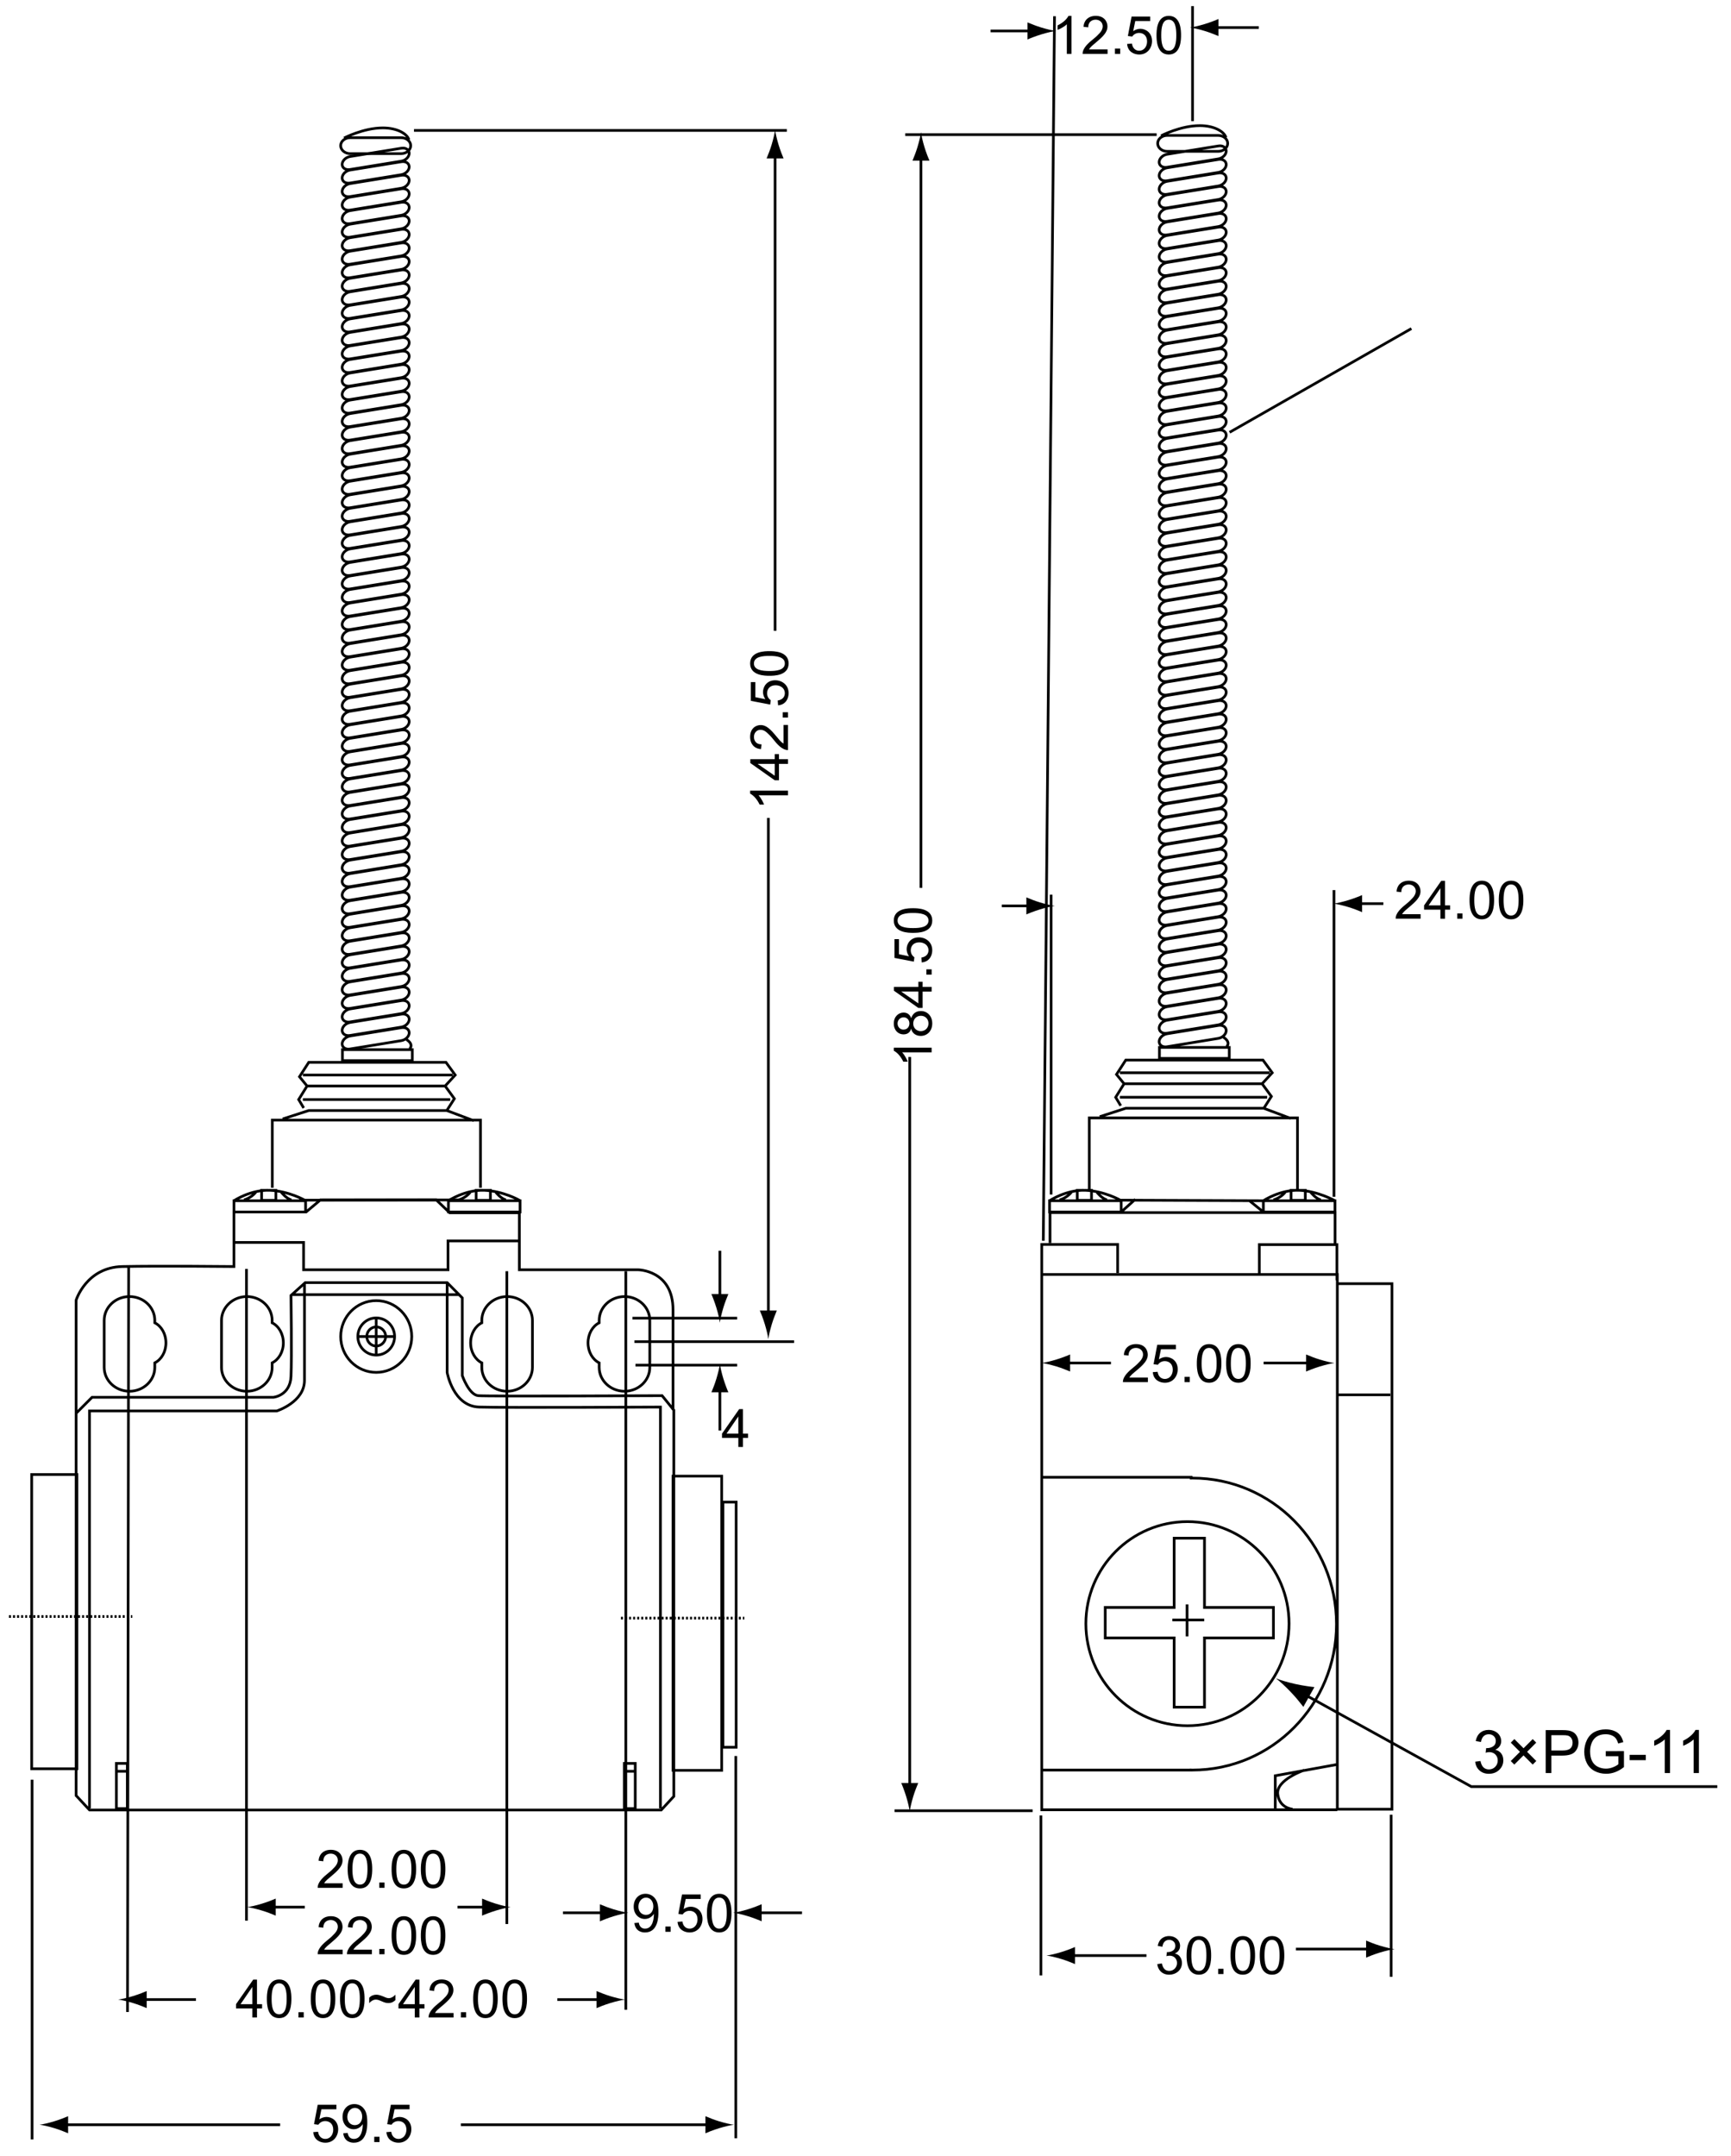 <?xml version="1.0" encoding="utf-8"?>
<!-- Generator: Adobe Illustrator 22.1.0, SVG Export Plug-In . SVG Version: 6.00 Build 0)  -->
<svg version="1.1" id="Layer_1" xmlns="http://www.w3.org/2000/svg" xmlns:xlink="http://www.w3.org/1999/xlink" x="0px" y="0px"
	 width="642.403px" height="800px" viewBox="0 0 642.403 800" enable-background="new 0 0 642.403 800" xml:space="preserve">
<g>
	<path fill="none" stroke="#000000" d="M28.53,656.249H11.756V547.083H28.53V656.249z M43.423,657.18h3.519 M47.25,671.029h-4.051
		v-16.765h4.051V671.029z M231.934,657.18h3.501 M235.749,671.029h-4.055v-16.765h4.055V671.029z M181.999,445.348h-5.298v-3.717
		h5.298V445.348z M184.024,442.37c0,0,1.872,2.381,3.738,2.831 M166.412,445.504c0,0,6.261-4.189,13.404-3.873
		c6.855,0.29,12.85,3.57,13.195,3.873 M193.012,449.667h-26.6v-4.163h26.6V449.667z M484.422,445.348h-5.297v-3.717h5.297V445.348z
		 M486.447,442.37c0,0,1.861,2.381,3.739,2.831 M472.59,445.201c0,0,2.483-0.598,4.362-2.831 M414.458,445.287l54.393,0.217
		c0,0,6.223-4.189,13.39-3.873c6.855,0.29,13.2,3.873,13.2,3.873 M495.44,449.667h-26.59v-4.163h26.59V449.667z M405.077,445.348
		h-5.298v-3.717h5.298V445.348z M407.102,442.37c0,0,1.865,2.381,3.741,2.831 M393.242,445.201c0,0,2.488-0.598,4.36-2.831
		 M389.501,445.504c0,0,6.229-4.189,13.394-3.873c6.857,0.29,12.852,3.57,13.196,3.873 M416.092,449.667h-26.591v-4.163h26.591
		V449.667z M102.385,445.348h-5.299v-3.717h5.299V445.348z M104.419,442.37c0,0,1.862,2.381,3.741,2.831 M90.555,445.201
		c0,0,2.484-0.598,4.36-2.831 M86.814,445.504c0,0,6.225-4.189,13.399-3.873c6.847,0.29,12.841,3.57,13.2,3.873 M113.414,449.667
		h-26.59v-4.163h26.59V449.667z M87.117,460.976h25.552v10.132h53.598V460.4h26.174 M28.24,525.838v-43.415
		c0,0,3.745-12.202,17.131-12.51c13.399-0.29,41.443,0,41.443,0v-20.246h26.789l5.305-4.466h43.004l4.976,4.765h25.86v21.142h43.935
		c0,0,13.086,0,13.086,14.896v37.186 M108.627,480.348h62.002 M139.623,488.981v13.78 M132.802,495.876h13.642 M165.949,475.877
		v33.359c0,0,2.187,12.516,11.837,12.811c9.666,0.303,67.307,0,67.307,0v148.899 M33.219,670.946V523.501h69.479
		c0,0,10.292-3.272,10.292-11.317v-36.307 M34.161,518.429h67.298c0,0,6.242-0.598,6.537-7.754c0.319-7.134,0-30.037,0-30.037
		l5.295-4.761h52.658l5.607,5.661v28.841c0,0,2.497,7.149,5.929,7.443c3.417,0.303,68.231,0,68.231,0l4.354,5.367V666.48
		l-4.673,5.067H33.219l-4.979-5.366V524.375L34.161,518.429z M143.124,495.854c0,1.956-1.581,3.553-3.501,3.553
		c-1.93,0-3.497-1.597-3.497-3.553c0-1.956,1.567-3.54,3.497-3.54C141.544,492.314,143.124,493.898,143.124,495.854z
		 M146.444,495.876c0,3.796-3.047,6.886-6.821,6.886c-3.765,0-6.821-3.09-6.821-6.886c0-3.813,3.056-6.895,6.821-6.895
		C143.397,488.981,146.444,492.063,146.444,495.876z M152.807,495.876c0,7.345-5.914,13.308-13.184,13.308
		c-7.275,0-13.174-5.963-13.174-13.308c0-7.345,5.899-13.317,13.174-13.317C146.893,482.559,152.807,488.531,152.807,495.876z
		 M105.155,498.234c0-3.367-1.709-6.224-4.155-7.448v-0.887c0-4.878-4.188-8.847-9.39-8.847c-5.176,0-9.4,3.969-9.4,8.847v17.433
		c0,4.877,4.224,8.851,9.4,8.851c5.202,0,9.39-3.974,9.39-8.851v-1.68C103.446,504.432,105.155,501.584,105.155,498.234z
		 M61.582,498.234c0-3.367-1.704-6.224-4.136-7.448v-0.887c0-4.878-4.197-8.847-9.392-8.847c-5.193,0-9.391,3.969-9.391,8.847
		v17.433c0,4.877,4.197,8.851,9.391,8.851c5.194,0,9.392-3.974,9.392-8.851v-1.68C59.878,504.432,61.582,501.584,61.582,498.234z
		 M174.654,498.234c0-3.367,1.729-6.224,4.154-7.448v-0.887c0-4.878,4.203-8.847,9.399-8.847c5.186,0,9.385,3.969,9.385,8.847
		v17.433c0,4.877-4.199,8.851-9.385,8.851c-5.196,0-9.399-3.974-9.399-8.851v-1.68C176.384,504.432,174.654,501.584,174.654,498.234
		z M218.222,498.234c0-3.367,1.716-6.224,4.142-7.448v-0.887c0-4.878,4.208-8.847,9.413-8.847c5.165,0,9.371,3.969,9.371,8.847
		v17.433c0,4.877-4.206,8.851-9.371,8.851c-5.205,0-9.413-3.974-9.413-8.851v-1.68C219.938,504.432,218.222,501.584,218.222,498.234
		z M151.863,56.91c-0.035,1.343-1.341,2.633-2.969,2.893L129.868,62.9c-1.62,0.262-2.91-0.605-2.891-1.939
		c0.026-1.328,1.349-2.626,2.96-2.889l19.042-3.087C150.591,54.722,151.881,55.584,151.863,56.91z M151.863,61.94
		c-0.035,1.328-1.341,2.622-2.969,2.883l-19.026,3.093c-1.62,0.264-2.91-0.6-2.891-1.926c0.026-1.334,1.349-2.639,2.96-2.9
		l19.042-3.089C150.591,59.739,151.881,60.598,151.863,61.94z M151.863,66.956c-0.035,1.338-1.341,2.624-2.969,2.888l-19.026,3.1
		c-1.62,0.259-2.91-0.612-2.891-1.935c0.026-1.33,1.349-2.628,2.96-2.896l19.042-3.091
		C150.591,64.752,151.881,65.619,151.863,66.956z M151.863,71.973c-0.035,1.342-1.341,2.632-2.969,2.891l-19.026,3.098
		c-1.62,0.26-2.91-0.613-2.891-1.938c0.026-1.327,1.349-2.626,2.96-2.889l19.042-3.091
		C150.591,69.783,151.881,70.645,151.863,71.973z M151.863,77.002c-0.035,1.327-1.341,2.621-2.969,2.88l-19.026,3.095
		c-1.62,0.264-2.91-0.603-2.891-1.926c0.026-1.333,1.349-2.641,2.96-2.905l19.042-3.084C150.591,74.8,151.881,75.66,151.863,77.002z
		 M151.863,82.016c-0.035,1.33-1.341,2.624-2.969,2.884l-19.026,3.104c-1.62,0.26-2.91-0.611-2.891-1.936
		c0.026-1.328,1.349-2.626,2.96-2.895l19.042-3.091C150.591,79.814,151.881,80.68,151.863,82.016z M151.863,87.033
		c-0.035,1.343-1.341,2.633-2.969,2.892l-19.026,3.098c-1.62,0.259-2.91-0.614-2.891-1.938c0.026-1.328,1.349-2.626,2.96-2.892
		l19.042-3.089C150.591,84.835,151.881,85.699,151.863,87.033z M151.863,92.055c-0.035,1.336-1.341,2.63-2.969,2.889l-19.026,3.095
		c-1.62,0.26-2.91-0.603-2.891-1.935c0.026-1.324,1.349-2.632,2.96-2.895l19.042-3.085
		C150.591,89.858,151.881,90.721,151.863,92.055z M151.863,97.078c-0.035,1.329-1.341,2.623-2.969,2.883l-19.026,3.093
		c-1.62,0.271-2.91-0.601-2.891-1.926c0.026-1.327,1.349-2.625,2.96-2.893l19.042-3.091
		C150.591,94.875,151.881,95.742,151.863,97.078z M151.863,102.094c-0.035,1.341-1.341,2.622-2.969,2.892l-19.026,3.098
		c-1.62,0.26-2.91-0.613-2.891-1.938c0.026-1.33,1.349-2.628,2.96-2.893l19.042-3.089
		C150.591,99.897,151.881,100.76,151.863,102.094z M151.863,107.116c-0.035,1.336-1.341,2.63-2.969,2.89l-19.026,3.095
		c-1.62,0.259-2.91-0.603-2.891-1.935c0.026-1.334,1.349-2.632,2.96-2.896l19.042-3.086
		C150.591,104.919,151.881,105.782,151.863,107.116z M151.863,112.139c-0.035,1.33-1.341,2.624-2.969,2.882l-19.026,3.094
		c-1.62,0.268-2.91-0.601-2.891-1.925c0.026-1.328,1.349-2.636,2.96-2.903l19.042-3.082
		C150.591,109.937,151.881,110.803,151.863,112.139z M151.863,117.155c-0.035,1.342-1.341,2.621-2.969,2.89l-19.026,3.1
		c-1.62,0.26-2.91-0.613-2.891-1.939c0.026-1.329,1.349-2.628,2.96-2.891l19.042-3.089
		C150.591,114.958,151.881,115.822,151.863,117.155z M151.863,122.175c-0.035,1.338-1.341,2.632-2.969,2.892l-19.026,3.095
		c-1.62,0.259-2.91-0.611-2.891-1.935c0.026-1.334,1.349-2.632,2.96-2.896l19.042-3.091
		C150.591,119.977,151.881,120.843,151.863,122.175z M151.863,127.196c-0.035,1.335-1.341,2.628-2.969,2.887l-19.026,3.095
		c-1.62,0.258-2.91-0.602-2.891-1.926c0.026-1.33,1.349-2.634,2.96-2.903l19.042-3.083
		C150.591,124.998,151.881,125.862,151.863,127.196z M151.863,132.217c-0.035,1.332-1.341,2.622-2.969,2.88l-19.026,3.108
		c-1.62,0.26-2.91-0.616-2.891-1.939c0.026-1.329,1.349-2.627,2.96-2.891l19.042-3.089
		C150.591,130.017,151.881,130.883,151.863,132.217z M151.863,137.235c-0.035,1.338-1.341,2.633-2.969,2.892l-19.026,3.094
		c-1.62,0.262-2.91-0.609-2.891-1.935c0.026-1.332,1.349-2.63,2.96-2.895l19.042-3.09
		C150.591,135.038,151.881,135.899,151.863,137.235z M151.863,142.257c-0.035,1.332-1.341,2.626-2.969,2.888l-19.026,3.094
		c-1.62,0.258-2.91-0.601-2.891-1.931c0.026-1.325,1.349-2.63,2.96-2.9l19.042-3.081
		C150.591,140.06,151.881,140.923,151.863,142.257z M151.863,147.278c-0.035,1.332-1.341,2.622-2.969,2.88l-19.026,3.1
		c-1.62,0.268-2.91-0.607-2.891-1.929c0.026-1.33,1.349-2.632,2.96-2.892l19.042-3.091
		C150.591,145.078,151.881,145.944,151.863,147.278z M151.863,152.297c-0.035,1.338-1.341,2.623-2.969,2.891l-19.026,3.093
		c-1.62,0.262-2.91-0.609-2.891-1.934c0.026-1.331,1.349-2.63,2.96-2.893l19.042-3.091
		C150.591,150.099,151.881,150.961,151.863,152.297z M151.863,157.318c-0.035,1.332-1.341,2.626-2.969,2.888l-19.026,3.093
		c-1.62,0.26-2.91-0.605-2.891-1.93c0.026-1.334,1.349-2.632,2.96-2.9l19.042-3.08C150.591,155.121,151.881,155.985,151.863,157.318
		z M151.863,162.337c-0.035,1.335-1.341,2.624-2.969,2.884l-19.026,3.1c-1.62,0.269-2.91-0.607-2.891-1.93
		c0.026-1.33,1.349-2.632,2.96-2.901l19.042-3.083C150.591,160.14,151.881,161.005,151.863,162.337z M151.863,167.358
		c-0.035,1.338-1.341,2.624-2.969,2.892l-19.026,3.093c-1.62,0.259-2.91-0.61-2.891-1.934c0.026-1.332,1.349-2.63,2.96-2.895
		l19.042-3.091C150.591,165.16,151.881,166.022,151.863,167.358z M151.863,172.38c-0.035,1.332-1.341,2.626-2.969,2.885
		l-19.026,3.095c-1.62,0.26-2.91-0.607-2.891-1.93c0.026-1.333,1.349-2.632,2.96-2.899l19.042-3.089
		C150.591,170.177,151.881,171.037,151.863,172.38z M151.863,177.393c-0.035,1.339-1.341,2.628-2.969,2.888l-19.026,3.098
		c-1.62,0.262-2.91-0.605-2.891-1.93c0.026-1.328,1.349-2.63,2.96-2.899l19.042-3.082
		C150.591,175.201,151.881,176.067,151.863,177.393z M151.863,182.419c-0.035,1.332-1.341,2.622-2.969,2.883l-19.026,3.103
		c-1.62,0.258-2.91-0.609-2.891-1.935c0.026-1.334,1.349-2.63,2.96-2.896l19.042-3.089
		C150.591,180.222,151.881,181.081,151.863,182.419z M151.863,187.441c-0.035,1.331-1.341,2.621-2.969,2.884l-19.026,3.096
		c-1.62,0.26-2.91-0.606-2.891-1.929c0.026-1.334,1.349-2.633,2.96-2.901l19.042-3.089
		C150.591,185.236,151.881,186.099,151.863,187.441z M151.863,192.456c-0.035,1.338-1.341,2.627-2.969,2.887l-19.026,3.098
		c-1.62,0.262-2.91-0.605-2.891-1.935c0.026-1.327,1.349-2.626,2.96-2.894l19.042-3.082
		C150.591,190.262,151.881,191.128,151.863,192.456z M151.863,197.48c-0.035,1.332-1.341,2.622-2.969,2.884l-19.026,3.098
		c-1.62,0.264-2.91-0.605-2.891-1.931c0.026-1.334,1.349-2.632,2.96-2.9l19.042-3.084
		C150.591,195.283,151.881,196.143,151.863,197.48z M151.863,202.5c-0.035,1.334-1.341,2.623-2.969,2.888l-19.026,3.096
		c-1.62,0.258-2.91-0.607-2.891-1.931c0.026-1.334,1.349-2.633,2.96-2.9l19.042-3.092
		C150.591,200.297,151.881,201.159,151.863,202.5z M151.863,207.517c-0.035,1.339-1.341,2.628-2.969,2.887l-19.026,3.099
		c-1.62,0.259-2.91-0.61-2.891-1.934c0.026-1.327,1.349-2.626,2.96-2.894l19.042-3.083
		C150.591,205.322,151.881,206.188,151.863,207.517z M151.863,212.543c-0.035,1.331-1.341,2.621-2.969,2.88l-19.026,3.1
		c-1.62,0.26-2.91-0.606-2.891-1.93c0.026-1.333,1.349-2.637,2.96-2.9l19.042-3.084
		C150.591,210.342,151.881,211.204,151.863,212.543z M151.863,217.561c-0.035,1.334-1.341,2.624-2.969,2.884l-19.026,3.098
		c-1.62,0.262-2.91-0.605-2.891-1.931c0.026-1.332,1.349-2.63,2.96-2.898l19.042-3.091
		C150.591,215.359,151.881,216.22,151.863,217.561z M151.863,222.578c-0.035,1.336-1.341,2.626-2.969,2.888l-19.026,3.098
		c-1.62,0.259-2.91-0.609-2.891-1.935c0.026-1.33,1.349-2.626,2.96-2.896l19.042-3.089
		C150.591,220.375,151.881,221.239,151.863,222.578z M151.863,227.595c-0.035,1.341-1.341,2.631-2.969,2.889l-19.026,3.101
		c-1.62,0.259-2.91-0.607-2.891-1.939c0.026-1.324,1.349-2.627,2.96-2.891l19.042-3.087
		C150.591,225.402,151.881,226.265,151.863,227.595z M151.863,232.623c-0.035,1.328-1.341,2.622-2.969,2.882l-19.026,3.098
		c-1.62,0.262-2.91-0.604-2.891-1.93c0.026-1.331,1.349-2.631,2.96-2.897l19.042-3.092
		C150.591,230.42,151.881,231.282,151.863,232.623z M151.863,237.639c-0.035,1.336-1.341,2.622-2.969,2.888l-19.026,3.098
		c-1.62,0.26-2.91-0.609-2.891-1.935c0.026-1.329,1.349-2.628,2.96-2.896l19.042-3.089
		C150.591,235.436,151.881,236.301,151.863,237.639z M151.863,242.653c-0.035,1.343-1.341,2.633-2.969,2.893l-19.026,3.1
		c-1.62,0.259-2.91-0.616-2.891-1.938c0.026-1.33,1.349-2.629,2.96-2.893l19.042-3.087
		C150.591,240.465,151.881,241.326,151.863,242.653z M151.863,247.684c-0.035,1.33-1.341,2.624-2.969,2.883l-19.026,3.093
		c-1.62,0.265-2.91-0.601-2.891-1.925c0.026-1.332,1.349-2.64,2.96-2.902l19.042-3.087
		C150.591,245.48,151.881,246.343,151.863,247.684z M151.863,252.701c-0.035,1.336-1.341,2.62-2.969,2.884l-19.026,3.1
		c-1.62,0.26-2.91-0.611-2.891-1.934c0.026-1.329,1.349-2.629,2.96-2.896l19.042-3.089
		C150.591,250.498,151.881,251.362,151.863,252.701z M151.863,257.715c-0.035,1.343-1.341,2.632-2.969,2.892l-19.026,3.098
		c-1.62,0.262-2.91-0.613-2.891-1.939c0.026-1.328,1.349-2.626,2.96-2.89l19.042-3.092
		C150.591,255.525,151.881,256.383,151.863,257.715z M151.863,262.745c-0.035,1.329-1.341,2.621-2.969,2.883l-19.026,3.094
		c-1.62,0.259-2.91-0.601-2.891-1.926c0.026-1.334,1.349-2.64,2.96-2.905l19.042-3.085
		C150.591,260.542,151.881,261.402,151.863,262.745z M151.863,267.762c-0.035,1.327-1.341,2.622-2.969,2.88l-19.026,3.104
		c-1.62,0.26-2.91-0.611-2.891-1.934c0.026-1.33,1.349-2.628,2.96-2.897l19.042-3.089
		C150.591,265.557,151.881,266.424,151.863,267.762z M151.863,272.775c-0.035,1.344-1.341,2.633-2.969,2.893l-19.026,3.098
		c-1.62,0.262-2.91-0.613-2.891-1.939c0.026-1.327,1.349-2.626,2.96-2.889l19.042-3.091
		C150.591,270.578,151.881,271.444,151.863,272.775z M151.863,277.797c-0.035,1.336-1.341,2.631-2.969,2.892l-19.026,3.093
		c-1.62,0.26-2.91-0.601-2.891-1.935c0.026-1.325,1.349-2.632,2.96-2.896l19.042-3.084
		C150.591,275.603,151.881,276.463,151.863,277.797z M151.863,282.82c-0.035,1.33-1.341,2.624-2.969,2.884l-19.026,3.096
		c-1.62,0.267-2.91-0.603-2.891-1.926c0.026-1.33,1.349-2.629,2.96-2.897l19.042-3.092
		C150.591,280.618,151.881,281.484,151.863,282.82z M151.863,287.838c-0.035,1.343-1.341,2.623-2.969,2.891l-19.026,3.098
		c-1.62,0.26-2.91-0.613-2.891-1.939c0.026-1.327,1.349-2.625,2.96-2.889l19.042-3.092
		C150.591,285.639,151.881,286.506,151.863,287.838z M151.863,292.858c-0.035,1.336-1.341,2.63-2.969,2.89l-19.026,3.096
		c-1.62,0.26-2.91-0.609-2.891-1.935c0.026-1.334,1.349-2.633,2.96-2.895l19.042-3.085
		C150.591,290.665,151.881,291.525,151.863,292.858z M151.863,297.882c-0.035,1.329-1.341,2.623-2.969,2.883l-19.026,3.096
		c-1.62,0.269-2.91-0.603-2.891-1.928c0.026-1.328,1.349-2.635,2.96-2.903l19.042-3.082
		C150.591,295.68,151.881,296.545,151.863,297.882z M151.863,302.898c-0.035,1.341-1.341,2.624-2.969,2.893l-19.026,3.098
		c-1.62,0.258-2.91-0.615-2.891-1.94c0.026-1.327,1.349-2.626,2.96-2.892l19.042-3.089
		C150.591,300.7,151.881,301.564,151.863,302.898z M151.863,307.92c-0.035,1.336-1.341,2.63-2.969,2.889l-19.026,3.096
		c-1.62,0.26-2.91-0.611-2.891-1.935c0.026-1.333,1.349-2.633,2.96-2.896l19.042-3.089
		C150.591,305.72,151.881,306.582,151.863,307.92z M151.863,312.938c-0.035,1.334-1.341,2.628-2.969,2.888l-19.026,3.093
		c-1.62,0.262-2.91-0.6-2.891-1.926c0.026-1.326,1.349-2.635,2.96-2.902l19.042-3.082
		C150.591,310.74,151.881,311.607,151.863,312.938z M151.863,317.96c-0.035,1.331-1.341,2.621-2.969,2.883l-19.026,3.106
		c-1.62,0.26-2.91-0.613-2.891-1.939c0.026-1.33,1.349-2.628,2.96-2.892l19.042-3.089
		C150.591,315.762,151.881,316.626,151.863,317.96z M151.863,322.981c-0.035,1.336-1.341,2.63-2.969,2.89l-19.026,3.096
		c-1.62,0.258-2.91-0.612-2.891-1.935c0.026-1.334,1.349-2.633,2.96-2.897l19.042-3.092
		C150.591,320.78,151.881,321.643,151.863,322.981z M151.863,328c-0.035,1.334-1.341,2.628-2.969,2.887l-19.026,3.094
		c-1.62,0.262-2.91-0.601-2.891-1.931c0.026-1.322,1.349-2.63,2.96-2.898l19.042-3.082C150.591,325.802,151.881,326.668,151.863,328
		z M151.863,333.02c-0.035,1.332-1.341,2.622-2.969,2.884l-19.026,3.098c-1.62,0.268-2.91-0.605-2.891-1.931
		c0.026-1.33,1.349-2.632,2.96-2.891l19.042-3.089C150.591,330.823,151.881,331.688,151.863,333.02z M151.863,338.04
		c-0.035,1.338-1.341,2.623-2.969,2.892l-19.026,3.096c-1.62,0.26-2.91-0.611-2.891-1.934c0.026-1.334,1.349-2.633,2.96-2.897
		l19.042-3.091C150.591,335.843,151.881,336.703,151.863,338.04z M151.863,343.061c-0.035,1.334-1.341,2.628-2.969,2.888
		l-19.026,3.093c-1.62,0.259-2.91-0.605-2.891-1.93c0.026-1.332,1.349-2.631,2.96-2.898l19.042-3.083
		C150.591,340.862,151.881,341.727,151.863,343.061z M151.863,348.083c-0.035,1.331-1.341,2.621-2.969,2.88l-19.026,3.1
		c-1.62,0.268-2.91-0.607-2.891-1.93c0.026-1.329,1.349-2.633,2.96-2.9l19.042-3.08
		C150.591,345.882,151.881,346.748,151.863,348.083z M151.863,353.101c-0.035,1.339-1.341,2.624-2.969,2.884l-19.026,3.102
		c-1.62,0.262-2.91-0.609-2.891-1.935c0.026-1.332,1.349-2.63,2.96-2.893l19.042-3.092
		C150.591,350.903,151.881,351.766,151.863,353.101z M151.863,358.122c-0.035,1.332-1.341,2.626-2.969,2.888l-19.026,3.094
		c-1.62,0.259-2.91-0.605-2.891-1.931c0.026-1.334,1.349-2.632,2.96-2.9l19.042-3.089
		C150.591,355.92,151.881,356.779,151.863,358.122z M151.863,363.14c-0.035,1.336-1.341,2.626-2.969,2.884l-19.026,3.102
		c-1.62,0.258-2.91-0.608-2.891-1.935c0.026-1.326,1.349-2.628,2.96-2.896l19.042-3.083
		C150.591,360.942,151.881,361.81,151.863,363.14z M151.863,368.163c-0.035,1.334-1.341,2.623-2.969,2.882l-19.026,3.098
		c-1.62,0.265-2.91-0.604-2.891-1.93c0.026-1.331,1.349-2.631,2.96-2.894l19.042-3.091
		C150.591,365.964,151.881,366.826,151.863,368.163z M151.863,373.184c-0.035,1.331-1.341,2.621-2.969,2.885l-19.026,3.096
		c-1.62,0.26-2.91-0.604-2.891-1.93c0.026-1.334,1.349-2.633,2.96-2.901l19.042-3.089
		C150.591,370.981,151.881,371.841,151.863,373.184z M151.863,378.198c-0.035,1.338-1.341,2.628-2.969,2.888l-19.026,3.1
		c-1.62,0.259-2.91-0.606-2.891-1.935c0.026-1.33,1.349-2.628,2.96-2.896l19.042-3.082
		C150.591,376.005,151.881,376.87,151.863,378.198z M151.863,383.224c-0.035,1.334-1.341,2.624-2.969,2.883l-19.026,3.099
		c-1.62,0.263-2.91-0.606-2.891-1.931c0.026-1.332,1.349-2.635,2.96-2.898l19.042-3.087
		C150.591,381.025,151.881,381.886,151.863,383.224z"/>
	<path fill="none" stroke="#000000" stroke-dasharray="0.754,0.754" d="M230.439,600.365h45.806 M3.313,599.767H49.11"/>
	<path fill="none" stroke="#000000" d="M396.841,725.556h28.625 M472.59,596.399h-25.587V570.7h-11.252v25.699h-25.578v11.307
		h25.578v25.688h11.252v-25.688h25.587V596.399z M516.283,673.314v60.122 M386.307,673.569v59.374 M496.298,517.502h19.688
		 M516.587,671.258h-20.283V476.267h20.283V671.258z M467.349,472.688v-10.911h28.793v13.218 M414.786,472.31v-10.607H386.61v12.867
		 M442.526,548.403c-0.16,0-0.301,0.03-0.459,0.03v-0.338H386.61v108.636h55.457v-0.027c0.158,0.008,0.299,0.027,0.459,0.027
		c29.522,0,53.464-24.246,53.464-54.156C495.99,572.656,472.049,548.403,442.526,548.403z M479.709,671.245
		c0,0-4.908-0.299-5.527-5.608c-0.605-5.323,9.84-8.872,9.84-8.872 M495.994,654.695l-22.725,4.146v12.104 M496.302,671.466H386.61
		V472.864h109.691V671.466z M440.546,595.257v11.875 M435.082,601.043h11.826 M478.387,602.415
		c0,20.912-16.877,37.864-37.695,37.864c-20.815,0-37.703-16.952-37.703-37.864s16.888-37.86,37.703-37.86
		C461.51,564.555,478.387,581.503,478.387,602.415z M267.834,656.847h-18.073V547.674h18.073V656.847z"/>
	<path d="M393.885,726.832c2.066,0.632,3.415,1.212,5.063,1.879v-6.328c-0.591,0.286-2.997,1.238-5.063,1.87
		c-2.211,0.675-4.209,1.125-5.516,1.299C389.676,725.707,391.674,726.166,393.885,726.832"/>
	<line fill="none" stroke="#000000" x1="509.1" y1="723.153" x2="480.925" y2="723.153"/>
	<path d="M512.051,721.868c-2.068-0.623-3.414-1.198-5.072-1.869v6.331c0.598-0.285,3.004-1.246,5.072-1.878
		c2.207-0.667,4.216-1.125,5.514-1.29C516.267,722.998,514.258,722.539,512.051,721.868"/>
	<line fill="none" stroke="#000000" x1="395.029" y1="505.704" x2="412.283" y2="505.704"/>
	<path d="M392.074,506.985c2.068,0.628,3.419,1.203,5.061,1.874v-6.332c-0.58,0.286-2.993,1.247-5.061,1.87
		c-2.212,0.675-4.211,1.134-5.514,1.299C387.863,505.86,389.862,506.319,392.074,506.985"/>
	<line fill="none" stroke="#000000" x1="486.824" y1="505.704" x2="468.954" y2="505.704"/>
	<path d="M489.779,504.419c-2.068-0.627-3.419-1.207-5.064-1.874v6.336c0.58-0.294,2.995-1.246,5.064-1.878
		c2.208-0.675,4.211-1.13,5.51-1.29C493.99,505.549,491.987,505.09,489.779,504.419"/>
	<path fill="none" stroke="#000000" d="M267.156,514.464v16.29 M235.834,506.51h37.737 M235.462,497.784H294.7 M234.708,489.068
		h38.863 M153.638,48.39h138.379 M127.704,51.217c0,0,7.188-3.768,14.376-3.768c5.352,0,9.021,2.192,9.68,4.39 M152.417,54.038
		c0,1.626-1.584,2.96-3.541,2.96h-18.912c-1.953,0-3.537-1.334-3.537-2.96c0-1.626,1.584-2.952,3.537-2.952h18.912
		C150.833,51.086,152.417,52.412,152.417,54.038z"/>
	<path d="M265.877,511.495c-0.622,2.075-1.199,3.428-1.861,5.09h6.302c-0.286-0.589-1.239-3.015-1.87-5.09
		c-0.668-2.216-1.122-4.232-1.281-5.54C267.002,507.263,266.544,509.279,265.877,511.495"/>
	<line fill="none" stroke="#000000" x1="267.157" y1="482.247" x2="267.157" y2="464.061"/>
	<path d="M268.439,485.217c0.622-2.075,1.199-3.428,1.861-5.09h-6.302c0.286,0.589,1.239,3.015,1.87,5.09
		c0.667,2.22,1.122,4.232,1.281,5.544C267.314,489.449,267.772,487.436,268.439,485.217"/>
	<path fill="none" stroke="#000000" d="M52.321,741.885h20.406 M273.064,651.523v141.819 M11.915,660.303v133.465 M232.25,471.636
		V745.65 M188.102,713.857V471.636 M91.476,470.796v241.807 M47.741,469.545l-0.414,276.94 M273.199,648.256L273.199,648.256h-4.917
		v-90.963h4.917V648.256z"/>
	<path d="M49.37,743.166c2.07,0.632,3.415,1.212,5.072,1.878v-6.327c-0.594,0.285-3.002,1.246-5.072,1.869
		c-2.207,0.676-4.214,1.126-5.512,1.299C45.156,742.04,47.163,742.508,49.37,743.166"/>
	<line fill="none" stroke="#000000" x1="223.507" y1="741.889" x2="206.844" y2="741.889"/>
	<path d="M226.454,740.604c-2.065-0.632-3.406-1.207-5.064-1.878v6.331c0.592-0.285,2.998-1.242,5.064-1.869
		c2.212-0.676,4.21-1.13,5.517-1.299C230.664,741.733,228.666,741.271,226.454,740.604"/>
	<line fill="none" stroke="#000000" x1="224.753" y1="709.677" x2="208.925" y2="709.677"/>
	<path d="M227.705,708.392c-2.07-0.623-3.41-1.199-5.068-1.87v6.332c0.597-0.286,2.998-1.246,5.068-1.879
		c2.207-0.666,4.214-1.125,5.522-1.289C231.919,709.521,229.912,709.063,227.705,708.392"/>
	<line fill="none" stroke="#000000" x1="181.016" y1="707.586" x2="169.772" y2="707.586"/>
	<path d="M183.972,706.301c-2.065-0.632-3.415-1.207-5.064-1.878v6.331c0.585-0.285,2.998-1.241,5.064-1.869
		c2.212-0.675,4.21-1.13,5.509-1.294C188.182,707.431,186.184,706.968,183.972,706.301"/>
	<line fill="none" stroke="#000000" x1="100.222" y1="707.586" x2="113.128" y2="707.586"/>
	<path d="M97.266,708.872c2.065,0.623,3.406,1.203,5.064,1.869v-6.327c-0.592,0.285-2.999,1.246-5.064,1.869
		c-2.211,0.676-4.21,1.126-5.517,1.299C93.056,707.742,95.055,708.205,97.266,708.872"/>
	<line fill="none" stroke="#000000" x1="280.565" y1="709.677" x2="297.635" y2="709.677"/>
	<path d="M277.609,710.962c2.065,0.628,3.415,1.208,5.063,1.87V706.5c-0.585,0.286-2.998,1.246-5.063,1.878
		c-2.212,0.667-4.21,1.13-5.517,1.29C273.399,709.832,275.397,710.291,277.609,710.962"/>
	<line fill="none" stroke="#000000" x1="23.16" y1="788.322" x2="103.966" y2="788.322"/>
	<path d="M20.208,789.604c2.07,0.632,3.415,1.208,5.072,1.879v-6.332c-0.594,0.285-3.003,1.246-5.072,1.869
		c-2.207,0.676-4.214,1.13-5.517,1.299C15.995,788.475,18.001,788.941,20.208,789.604"/>
	<line fill="none" stroke="#000000" x1="263.903" y1="788.322" x2="171.027" y2="788.322"/>
	<path d="M266.854,787.042c-2.069-0.632-3.41-1.212-5.064-1.879v6.327c0.588-0.285,2.994-1.237,5.064-1.869
		c2.212-0.675,4.21-1.125,5.513-1.299C271.064,788.167,269.066,787.708,266.854,787.042"/>
	<path fill="none" stroke="#000000" d="M285.145,488.371V303.47 M454.027,384.843c0,0,2.809,1.566,1.246,3.452 M456.208,392.688
		L456.208,392.688h-25.919v-4.081h25.919V392.688z M415.608,398.017h55.596 M417.167,402.092h51.225 M415.608,407.117h54.661
		 M415.918,410.247l-1.876-3.13l3.125-5.025l-2.815-3.453l3.436-5.326h50.924l3.436,4.704l-3.757,4.075l3.444,4.706l-2.813,4.395
		 M408.113,414.326l9.675-3.134h51.235l9.988,3.764 M404.261,441.418V414.78h77.253v26.638 M430.91,50.375
		c0,0,7.184-3.764,14.37-3.764c5.346,0,9.032,2.197,9.686,4.398 M455.615,53.198c0,1.636-1.584,2.96-3.535,2.96h-18.909
		c-1.956,0-3.54-1.324-3.54-2.96c0-1.635,1.584-2.952,3.54-2.952h18.909C454.031,50.247,455.615,51.563,455.615,53.198z
		 M455.066,56.077c-0.031,1.328-1.345,2.626-2.961,2.885l-19.029,3.1c-1.621,0.26-2.91-0.607-2.887-1.935
		c0.021-1.324,1.344-2.627,2.956-2.895l19.038-3.082C453.794,53.872,455.088,54.748,455.066,56.077z M455.066,61.101
		c-0.031,1.333-1.345,2.623-2.961,2.882l-19.029,3.098c-1.621,0.266-2.91-0.605-2.887-1.939c0.021-1.323,1.344-2.622,2.956-2.885
		l19.038-3.091C453.794,58.893,455.088,59.765,455.066,61.101z M455.066,66.121c-0.031,1.328-1.345,2.622-2.961,2.888l-19.029,3.093
		c-1.621,0.26-2.91-0.604-2.887-1.938c0.021-1.326,1.344-2.624,2.956-2.892l19.038-3.089
		C453.794,63.919,455.088,64.778,455.066,66.121z M455.066,71.136c-0.031,1.33-1.345,2.628-2.961,2.888l-19.029,3.1
		c-1.621,0.259-2.91-0.607-2.887-1.935c0.021-1.33,1.344-2.628,2.956-2.896l19.038-3.082
		C453.794,68.933,455.088,69.809,455.066,71.136z M455.066,76.162c-0.031,1.335-1.345,2.624-2.961,2.882l-19.029,3.098
		c-1.621,0.264-2.91-0.604-2.887-1.939c0.021-1.322,1.344-2.626,2.956-2.889l19.038-3.087
		C453.794,73.955,455.088,74.826,455.066,76.162z M455.066,81.183c-0.031,1.327-1.345,2.621-2.961,2.885l-19.029,3.095
		c-1.621,0.26-2.91-0.607-2.887-1.939c0.021-1.326,1.344-2.624,2.956-2.891l19.038-3.089
		C453.794,78.976,455.088,79.84,455.066,81.183z M455.066,86.197c-0.031,1.329-1.345,2.628-2.961,2.888l-19.029,3.1
		c-1.621,0.259-2.91-0.611-2.887-1.939c0.021-1.325,1.344-2.623,2.956-2.892l19.038-3.081
		C453.794,83.995,455.088,84.87,455.066,86.197z M455.066,91.214c-0.031,1.334-1.345,2.633-2.961,2.891l-19.029,3.099
		c-1.621,0.258-2.91-0.606-2.887-1.939c0.021-1.323,1.344-2.626,2.956-2.892l19.038-3.085
		C453.794,89.016,455.088,89.884,455.066,91.214z M455.066,96.244c-0.031,1.328-1.345,2.622-2.961,2.88l-19.029,3.1
		c-1.621,0.26-2.91-0.607-2.887-1.939c0.021-1.324,1.344-2.622,2.956-2.891l19.038-3.089
		C453.794,94.035,455.088,94.901,455.066,96.244z M455.066,101.259c-0.031,1.329-1.345,2.627-2.961,2.887l-19.029,3.098
		c-1.621,0.262-2.91-0.609-2.887-1.939c0.021-1.323,1.344-2.622,2.956-2.89l19.038-3.09
		C453.794,99.056,455.088,99.922,455.066,101.259z M455.066,106.275c-0.031,1.332-1.345,2.63-2.961,2.892l-19.029,3.098
		c-1.621,0.26-2.91-0.604-2.887-1.938c0.021-1.326,1.344-2.628,2.956-2.892l19.038-3.085
		C453.794,104.077,455.088,104.945,455.066,106.275z M455.066,111.303c-0.031,1.33-1.345,2.624-2.961,2.884l-19.029,3.095
		c-1.621,0.263-2.91-0.603-2.887-1.935c0.021-1.325,1.344-2.624,2.956-2.892l19.038-3.091
		C453.794,109.096,455.088,109.962,455.066,111.303z M455.066,116.32c-0.031,1.329-1.345,2.623-2.961,2.886l-19.029,3.098
		c-1.621,0.26-2.91-0.609-2.887-1.938c0.021-1.322,1.344-2.621,2.956-2.889l19.038-3.091
		C453.794,114.117,455.088,114.984,455.066,116.32z M455.066,121.336c-0.031,1.332-1.345,2.63-2.961,2.89l-19.029,3.1
		c-1.621,0.26-2.91-0.613-2.887-1.939c0.021-1.33,1.344-2.628,2.956-2.891l19.038-3.085
		C453.794,119.139,455.088,120.007,455.066,121.336z M455.066,126.364c-0.031,1.326-1.345,2.624-2.961,2.884l-19.029,3.095
		c-1.621,0.263-2.91-0.603-2.887-1.935c0.021-1.325,1.344-2.632,2.956-2.897l19.038-3.086
		C453.794,124.158,455.088,125.023,455.066,126.364z M455.066,131.381c-0.031,1.33-1.345,2.624-2.961,2.887l-19.029,3.099
		c-1.621,0.258-2.91-0.61-2.887-1.939c0.021-1.323,1.344-2.622,2.956-2.892l19.038-3.089
		C453.794,129.174,455.088,130.042,455.066,131.381z M455.066,136.398c-0.031,1.332-1.345,2.63-2.961,2.889l-19.029,3.1
		c-1.621,0.26-2.91-0.616-2.887-1.943c0.021-1.324,1.344-2.623,2.956-2.886l19.038-3.089
		C453.794,134.197,455.088,135.064,455.066,136.398z M455.066,141.416c-0.031,1.335-1.345,2.633-2.961,2.893l-19.029,3.093
		c-1.621,0.262-2.91-0.6-2.887-1.934c0.021-1.323,1.344-2.63,2.956-2.895l19.038-3.085
		C453.794,139.219,455.088,140.085,455.066,141.416z M455.066,146.442c-0.031,1.328-1.345,2.622-2.961,2.883l-19.029,3.102
		c-1.621,0.26-2.91-0.609-2.887-1.938c0.021-1.326,1.344-2.624,2.956-2.892l19.038-3.089
		C453.794,144.235,455.088,145.104,455.066,146.442z M455.066,151.459c-0.031,1.332-1.345,2.622-2.961,2.89l-19.029,3.1
		c-1.621,0.259-2.91-0.617-2.887-1.943c0.021-1.326,1.344-2.624,2.956-2.888l19.038-3.091
		C453.794,149.258,455.088,150.125,455.066,151.459z M455.066,156.479c-0.031,1.333-1.345,2.632-2.961,2.891l-19.029,3.094
		c-1.621,0.262-2.91-0.601-2.887-1.935c0.021-1.332,1.344-2.63,2.956-2.893l19.038-3.087
		C453.794,154.28,455.088,155.146,455.066,156.479z M455.066,161.503c-0.031,1.328-1.345,2.622-2.961,2.883l-19.029,3.094
		c-1.621,0.268-2.91-0.601-2.887-1.931c0.021-1.325,1.344-2.624,2.956-2.891l19.038-3.089
		C453.794,159.297,455.088,160.165,455.066,161.503z M455.066,166.518c-0.031,1.334-1.345,2.624-2.961,2.892l-19.029,3.1
		c-1.621,0.26-2.91-0.616-2.887-1.943c0.021-1.325,1.344-2.624,2.956-2.888l19.038-3.091
		C453.794,164.311,455.088,165.186,455.066,166.518z M455.066,171.539c-0.031,1.334-1.345,2.633-2.961,2.892l-19.029,3.094
		c-1.621,0.258-2.91-0.61-2.887-1.935c0.021-1.332,1.344-2.63,2.956-2.895l19.038-3.087
		C453.794,169.341,455.088,170.205,455.066,171.539z M455.066,176.565c-0.031,1.322-1.345,2.622-2.961,2.88l-19.029,3.095
		c-1.621,0.269-2.91-0.603-2.887-1.93c0.021-1.324,1.344-2.632,2.956-2.899l19.038-3.08
		C453.794,174.358,455.088,175.227,455.066,176.565z M455.066,181.579c-0.031,1.335-1.345,2.624-2.961,2.884l-19.029,3.106
		c-1.621,0.262-2.91-0.613-2.887-1.943c0.021-1.323,1.344-2.621,2.956-2.884l19.038-3.091
		C453.794,179.373,455.088,180.248,455.066,181.579z M455.066,186.601c-0.031,1.332-1.345,2.63-2.961,2.892l-19.029,3.094
		c-1.621,0.259-2.91-0.609-2.887-1.943c0.021-1.325,1.344-2.622,2.956-2.888l19.038-3.089
		C453.794,184.403,455.088,185.262,455.066,186.601z M455.066,191.622c-0.031,1.327-1.345,2.626-2.961,2.884l-19.029,3.096
		c-1.621,0.26-2.91-0.603-2.887-1.929c0.021-1.326,1.344-2.633,2.956-2.901l19.038-3.082
		C453.794,189.417,455.088,190.287,455.066,191.622z M455.066,196.641c-0.031,1.334-1.345,2.623-2.961,2.883l-19.029,3.107
		c-1.621,0.26-2.91-0.614-2.887-1.943c0.021-1.322,1.344-2.622,2.956-2.885l19.038-3.091
		C453.794,194.434,455.088,195.309,455.066,196.641z M455.066,201.661c-0.031,1.332-1.345,2.622-2.961,2.89l-19.029,3.096
		c-1.621,0.26-2.91-0.609-2.887-1.943c0.021-1.325,1.344-2.623,2.956-2.888l19.038-3.089
		C453.794,199.464,455.088,200.323,455.066,201.661z M455.066,206.681c-0.031,1.329-1.345,2.628-2.961,2.888l-19.029,3.096
		c-1.621,0.258-2.91-0.603-2.887-1.931c0.021-1.334,1.344-2.632,2.956-2.9l19.038-3.083
		C453.794,204.477,455.088,205.349,455.066,206.681z M455.066,211.702c-0.031,1.334-1.345,2.623-2.961,2.882l-19.029,3.098
		c-1.621,0.269-2.91-0.605-2.887-1.934c0.021-1.323,1.344-2.626,2.956-2.888l19.038-3.089
		C453.794,209.495,455.088,210.368,455.066,211.702z M455.066,216.724c-0.031,1.331-1.345,2.62-2.961,2.889l-19.029,3.096
		c-1.621,0.259-2.91-0.611-2.887-1.943c0.021-1.324,1.344-2.624,2.956-2.887l19.038-3.089
		C453.794,214.516,455.088,215.385,455.066,216.724z M455.066,221.741c-0.031,1.33-1.345,2.628-2.961,2.888l-19.029,3.094
		c-1.621,0.262-2.91-0.604-2.887-1.931c0.021-1.332,1.344-2.63,2.956-2.898l19.038-3.091
		C453.794,219.54,455.088,220.41,455.066,221.741z M455.066,226.763c-0.031,1.325-1.345,2.622-2.961,2.884l-19.029,3.098
		c-1.621,0.269-2.91-0.605-2.887-1.934c0.021-1.325,1.344-2.626,2.956-2.896l19.038-3.08
		C453.794,224.556,455.088,225.429,455.066,226.763z M455.066,231.784c-0.031,1.332-1.345,2.622-2.961,2.88l-19.029,3.105
		c-1.621,0.259-2.91-0.612-2.887-1.944c0.021-1.324,1.344-2.622,2.956-2.887l19.038-3.091
		C453.794,229.575,455.088,230.446,455.066,231.784z M455.066,236.804c-0.031,1.328-1.345,2.628-2.961,2.887l-19.029,3.093
		c-1.621,0.262-2.91-0.604-2.887-1.938c0.021-1.322,1.344-2.622,2.956-2.889l19.038-3.092
		C453.794,234.601,455.088,235.463,455.066,236.804z M455.066,241.819c-0.031,1.328-1.345,2.626-2.961,2.888l-19.029,3.098
		c-1.621,0.26-2.91-0.604-2.887-1.935c0.021-1.325,1.344-2.628,2.956-2.896l19.038-3.079
		C453.794,239.617,455.088,240.491,455.066,241.819z M455.066,246.843c-0.031,1.334-1.345,2.624-2.961,2.884l-19.029,3.1
		c-1.621,0.263-2.91-0.606-2.887-1.938c0.021-1.325,1.344-2.624,2.956-2.888l19.038-3.092
		C453.794,244.636,455.088,245.507,455.066,246.843z M455.066,251.864c-0.031,1.33-1.345,2.624-2.961,2.887l-19.029,3.094
		c-1.621,0.26-2.91-0.605-2.887-1.939c0.021-1.322,1.344-2.62,2.956-2.889l19.038-3.091
		C453.794,249.661,455.088,250.523,455.066,251.864z M455.066,256.882c-0.031,1.326-1.345,2.625-2.961,2.884l-19.029,3.101
		c-1.621,0.26-2.91-0.607-2.887-1.935c0.021-1.329,1.344-2.629,2.956-2.895l19.038-3.08
		C453.794,254.679,455.088,255.552,455.066,256.882z M455.066,261.904c-0.031,1.334-1.345,2.623-2.961,2.883l-19.029,3.098
		c-1.621,0.267-2.91-0.604-2.887-1.939c0.021-1.323,1.344-2.626,2.956-2.89l19.038-3.087
		C453.794,259.698,455.088,260.567,455.066,261.904z M455.066,266.926c-0.031,1.329-1.345,2.621-2.961,2.888l-19.029,3.093
		c-1.621,0.259-2.91-0.604-2.887-1.938c0.021-1.325,1.344-2.622,2.956-2.893l19.038-3.089
		C453.794,264.718,455.088,265.583,455.066,266.926z M455.066,271.942c-0.031,1.328-1.345,2.626-2.961,2.885l-19.029,3.1
		c-1.621,0.26-2.91-0.611-2.887-1.939c0.021-1.324,1.344-2.623,2.956-2.892l19.038-3.089
		C453.794,269.737,455.088,270.612,455.066,271.942z M455.066,276.956c-0.031,1.334-1.345,2.633-2.961,2.893l-19.029,3.098
		c-1.621,0.262-2.91-0.605-2.887-1.939c0.021-1.322,1.344-2.626,2.956-2.889l19.038-3.087
		C453.794,274.759,455.088,275.63,455.066,276.956z M455.066,281.986c-0.031,1.327-1.345,2.622-2.961,2.884l-19.029,3.098
		c-1.621,0.26-2.91-0.605-2.887-1.94c0.021-1.325,1.344-2.623,2.956-2.892l19.038-3.089
		C453.794,279.78,455.088,280.643,455.066,281.986z M455.066,287.001c-0.031,1.33-1.345,2.628-2.961,2.888l-19.029,3.101
		c-1.621,0.258-2.91-0.612-2.887-1.939c0.021-1.325,1.344-2.624,2.956-2.892l19.038-3.092
		C453.794,284.799,455.088,285.665,455.066,287.001z M455.066,292.018c-0.031,1.334-1.345,2.632-2.961,2.891l-19.029,3.098
		c-1.621,0.26-2.91-0.605-2.887-1.938c0.021-1.322,1.344-2.625,2.956-2.889l19.038-3.087
		C453.794,289.819,455.088,290.69,455.066,292.018z M455.066,297.049c-0.031,1.326-1.345,2.62-2.961,2.88l-19.029,3.096
		c-1.621,0.264-2.91-0.602-2.887-1.935c0.021-1.324,1.344-2.624,2.956-2.892l19.038-3.089
		C453.794,294.841,455.088,295.706,455.066,297.049z M455.066,302.063c-0.031,1.329-1.345,2.623-2.961,2.888l-19.029,3.098
		c-1.621,0.262-2.91-0.609-2.887-1.939c0.021-1.323,1.344-2.621,2.956-2.89l19.038-3.091
		C453.794,299.86,455.088,300.726,455.066,302.063z M455.066,307.079c-0.031,1.334-1.345,2.631-2.961,2.893l-19.029,3.098
		c-1.621,0.259-2.91-0.615-2.887-1.939c0.021-1.327,1.344-2.626,2.956-2.892l19.038-3.085
		C453.794,304.881,455.088,305.75,455.066,307.079z M455.066,312.109c-0.031,1.323-1.345,2.622-2.961,2.88l-19.029,3.096
		c-1.621,0.264-2.91-0.603-2.887-1.935c0.021-1.324,1.344-2.632,2.956-2.896l19.038-3.084
		C453.794,309.9,455.088,310.767,455.066,312.109z M455.066,317.124c-0.031,1.329-1.345,2.623-2.961,2.887l-19.029,3.098
		c-1.621,0.262-2.91-0.609-2.887-1.939c0.021-1.322,1.344-2.622,2.956-2.889l19.038-3.092
		C453.794,314.917,455.088,315.788,455.066,317.124z M455.066,322.141c-0.031,1.332-1.345,2.63-2.961,2.892l-19.029,3.098
		c-1.621,0.26-2.91-0.613-2.887-1.943c0.021-1.325,1.344-2.623,2.956-2.888l19.038-3.089
		C453.794,319.942,455.088,320.807,455.066,322.141z M455.066,327.159c-0.031,1.334-1.345,2.633-2.961,2.893l-19.029,3.096
		c-1.621,0.258-2.91-0.603-2.887-1.935c0.021-1.326,1.344-2.633,2.956-2.897l19.038-3.087
		C453.794,324.961,455.088,325.827,455.066,327.159z M455.066,332.185c-0.031,1.329-1.345,2.623-2.961,2.882l-19.029,3.103
		c-1.621,0.26-2.91-0.609-2.887-1.939c0.021-1.322,1.344-2.62,2.956-2.889l19.038-3.091
		C453.794,329.978,455.088,330.849,455.066,332.185z M455.066,337.201c-0.031,1.332-1.345,2.622-2.961,2.89l-19.029,3.101
		c-1.621,0.26-2.91-0.614-2.887-1.943c0.021-1.325,1.344-2.624,2.956-2.887l19.038-3.089
		C453.794,335.004,455.088,335.868,455.066,337.201z M455.066,342.221c-0.031,1.334-1.345,2.632-2.961,2.892l-19.029,3.096
		c-1.621,0.259-2.91-0.602-2.887-1.936c0.021-1.332,1.344-2.63,2.956-2.895l19.038-3.087
		C453.794,340.023,455.088,340.889,455.066,342.221z M455.066,347.246c-0.031,1.33-1.345,2.624-2.961,2.883l-19.029,3.094
		c-1.621,0.268-2.91-0.602-2.887-1.93c0.021-1.325,1.344-2.631,2.956-2.898l19.038-3.083
		C453.794,345.039,455.088,345.908,455.066,347.246z M455.066,352.264c-0.031,1.331-1.345,2.621-2.961,2.889l-19.029,3.1
		c-1.621,0.26-2.91-0.615-2.887-1.943c0.021-1.324,1.344-2.622,2.956-2.887l19.038-3.089
		C453.794,350.056,455.088,350.93,455.066,352.264z M455.066,357.281c-0.031,1.334-1.345,2.633-2.961,2.893l-19.029,3.093
		c-1.621,0.262-2.91-0.608-2.887-1.935c0.021-1.332,1.344-2.63,2.956-2.894l19.038-3.086
		C453.794,355.084,455.088,355.95,455.066,357.281z M455.066,362.308c-0.031,1.323-1.345,2.621-2.961,2.883l-19.029,3.094
		c-1.621,0.269-2.91-0.601-2.887-1.931c0.021-1.325,1.344-2.632,2.956-2.9l19.038-3.08
		C453.794,360.1,455.088,360.969,455.066,362.308z M455.066,367.322c-0.031,1.334-1.345,2.624-2.961,2.882l-19.029,3.11
		c-1.621,0.258-2.91-0.617-2.887-1.943c0.021-1.325,1.344-2.624,2.956-2.888l19.038-3.092
		C453.794,365.115,455.088,365.99,455.066,367.322z M455.066,372.344c-0.031,1.334-1.345,2.632-2.961,2.891l-19.029,3.094
		c-1.621,0.26-2.91-0.609-2.887-1.943c0.021-1.322,1.344-2.622,2.956-2.885l19.038-3.091
		C453.794,370.145,455.088,371.007,455.066,372.344z M455.066,377.364c-0.031,1.327-1.345,2.626-2.961,2.885l-19.029,3.096
		c-1.621,0.26-2.91-0.603-2.887-1.93c0.021-1.324,1.344-2.633,2.956-2.901l19.038-3.079
		C453.794,375.162,455.088,376.031,455.066,377.364z M455.066,382.383c-0.031,1.334-1.345,2.624-2.961,2.884l-19.029,3.108
		c-1.621,0.26-2.91-0.615-2.887-1.943c0.021-1.325,1.344-2.624,2.956-2.888l19.038-3.091
		C453.794,380.176,455.088,381.051,455.066,382.383z M150.826,385.679c0,0,2.811,1.571,1.245,3.451 M153.015,393.52L153.015,393.52
		H127.08v-4.076h25.935V393.52z M112.404,398.856h55.604 M113.962,402.932h51.231 M112.404,407.952h54.663 M112.712,411.089
		l-1.87-3.137l3.119-5.021l-2.816-3.443l3.442-5.341h50.918l3.435,4.709l-3.747,4.075l3.437,4.704l-2.814,4.393 M104.906,415.166
		l9.681-3.138h51.228l9.998,3.765 M101.058,440.683v-25.102h77.249v25.102 M111.05,445.287l59.12-0.086c0,0,2.483-0.589,4.355-2.831
		"/>
	<path d="M286.426,491.336c0.622-2.075,1.194-3.428,1.86-5.09h-6.301c0.285,0.598,1.238,3.015,1.86,5.09
		c0.672,2.225,1.127,4.233,1.294,5.549C285.296,495.568,285.759,493.56,286.426,491.336"/>
	<line fill="none" stroke="#000000" x1="287.646" y1="56.652" x2="287.646" y2="234.029"/>
	<path d="M286.364,53.691c-0.627,2.074-1.198,3.423-1.87,5.09h6.307c-0.285-0.599-1.243-3.016-1.865-5.09
		c-0.668-2.216-1.122-4.237-1.29-5.54C287.49,49.455,287.031,51.476,286.364,53.691"/>
	<path fill="none" stroke="#000000" d="M503.387,335.271h9.997 M495.056,444.032V330.243 M463.816,445.599l5.034,4.068
		 M416.092,449.667l5.24-4.7 M389.679,461.184v-11.296h105.792v11.88 M383.227,671.816h-51.233"/>
	<path d="M500.435,336.548c2.069,0.627,3.411,1.207,5.063,1.875v-6.328c-0.588,0.285-2.994,1.247-5.063,1.869
		c-2.211,0.677-4.215,1.131-5.514,1.299C496.22,335.418,498.224,335.886,500.435,336.548"/>
	<path fill="none" stroke="#000000" d="M383.012,336.106h-11.244 M387.184,460.349l4.161-454.315 M390.094,443.188V331.926"/>
	<path d="M385.965,334.821c-2.073-0.632-3.414-1.208-5.065-1.88v6.338c0.589-0.291,2.992-1.247,5.065-1.875
		c2.207-0.676,4.211-1.129,5.519-1.294C390.176,335.951,388.172,335.488,385.965,334.821"/>
	<path fill="none" stroke="#000000" d="M383.435,11.477h-15.829 M429.25,49.961h-93.298 M456.316,160.399l67.48-38.492"/>
	<path d="M386.387,10.188c-2.07-0.632-3.41-1.203-5.067-1.87v6.337c0.591-0.295,2.997-1.248,5.067-1.879
		c2.205-0.675,4.214-1.134,5.512-1.29C390.601,11.323,388.592,10.864,386.387,10.188"/>
	<path fill="none" stroke="#000000" d="M450.076,10.218h17.077 M442.573,44.937V2.268"/>
	<path d="M447.12,11.503c2.073,0.632,3.414,1.207,5.067,1.879V7.045c-0.588,0.287-2.994,1.248-5.067,1.871
		c-2.207,0.676-4.213,1.135-5.512,1.298C442.907,10.374,444.913,10.837,447.12,11.503"/>
	<line fill="none" stroke="#000000" x1="341.784" y1="57.491" x2="341.784" y2="329.411"/>
	<path d="M340.501,54.531c-0.621,2.07-1.199,3.419-1.861,5.081h6.297c-0.281-0.59-1.241-3.011-1.865-5.081
		c-0.666-2.22-1.12-4.241-1.28-5.544C341.628,50.29,341.17,52.311,340.501,54.531"/>
	<line fill="none" stroke="#000000" x1="337.614" y1="663.654" x2="337.614" y2="392.166"/>
	<path d="M338.893,666.623c0.63-2.075,1.204-3.428,1.87-5.09h-6.302c0.286,0.589,1.238,3.015,1.861,5.09
		c0.671,2.221,1.125,4.232,1.29,5.54C337.77,670.855,338.233,668.844,338.893,666.623"/>
	<path d="M235.425,713.485c0.416,3.341,3.169,3.497,3.932,3.497c4.994,0,4.994-6.016,4.994-7.557c0-2.96-0.581-4.224-1.283-5.107
		c-0.864-1.095-2.127-1.688-3.501-1.688c-2.575,0-4.392,1.97-4.392,4.752c0,2.924,1.989,4.597,4.138,4.597
		c1.684,0,2.829-1.065,3.297-1.849h0.048c0.023,1.354-0.238,5.432-3.269,5.432c-1.911,0-2.225-1.666-2.319-2.212L235.425,713.485z
		 M242.463,707.305c0,1.645-0.9,3.16-2.734,3.16c-1.524,0-2.797-1.178-2.797-3.03c0-1.837,1.186-3.384,2.829-3.384
		C241.406,704.051,242.463,705.521,242.463,707.305"/>
	<rect x="246.938" y="714.779" width="1.953" height="1.961"/>
	<path d="M253.248,712.914c0.39,2.515,2.146,2.648,2.684,2.648c1.86,0,2.934-1.627,2.934-3.428c0-2.12-1.367-3.186-2.97-3.186
		c-1.167,0-2.067,0.61-2.539,1.359l-1.616-0.203l1.37-7.215h6.932v1.671h-5.569l-0.758,3.747c0.758-0.536,1.698-0.883,2.652-0.883
		c1.997,0,4.337,1.446,4.337,4.549c0,2.515-1.662,5.008-4.773,5.008c-1.73,0-4.21-0.866-4.492-3.93L253.248,712.914z"/>
	<path d="M262.362,709.815c0,1.67,0.018,7.167,4.554,7.167c4.545,0,4.545-5.657,4.545-7.167c0-1.554,0-7.184-4.545-7.184
		C262.362,702.631,262.362,708.301,262.362,709.815 M264.119,709.815c0-2.787,0.39-5.765,2.779-5.765
		c2.558,0,2.812,3.314,2.812,5.765c0,2.398-0.254,5.747-2.794,5.747C264.36,715.563,264.119,712.156,264.119,709.815"/>
	<path d="M274.006,536.852h1.721v-3.351h1.886v-1.584h-1.886v-9.102h-1.41l-6.367,9.102v1.584h6.057V536.852z M269.625,531.918
		l4.345-6.34h0.036v6.34H269.625z"/>
	<path d="M93.654,748.53h1.717v-3.357h1.895v-1.584h-1.895v-9.105h-1.407l-6.371,9.105v1.584h6.061V748.53z M89.272,743.59
		l4.337-6.345h0.044v6.345H89.272z"/>
	<path d="M99.036,741.604c0,1.666,0.026,7.162,4.563,7.162c4.544,0,4.544-5.652,4.544-7.162c0-1.554,0-7.18-4.544-7.18
		C99.036,734.424,99.036,740.093,99.036,741.604 M100.802,741.604c0-2.783,0.389-5.765,2.774-5.765c2.558,0,2.81,3.311,2.81,5.765
		c0,2.394-0.252,5.752-2.787,5.752C101.035,747.355,100.802,743.94,100.802,741.604"/>
	<rect x="110.764" y="746.567" width="1.953" height="1.965"/>
	<path d="M115.335,741.604c0,1.666,0.017,7.162,4.549,7.162c4.55,0,4.55-5.652,4.55-7.162c0-1.554,0-7.18-4.55-7.18
		C115.335,734.424,115.335,740.093,115.335,741.604 M117.092,741.604c0-2.783,0.39-5.765,2.769-5.765
		c2.561,0,2.815,3.311,2.815,5.765c0,2.394-0.253,5.752-2.793,5.752C117.325,747.355,117.092,743.94,117.092,741.604"/>
	<path d="M126.194,741.604c0,1.666,0.021,7.162,4.548,7.162c4.554,0,4.554-5.652,4.554-7.162c0-1.554,0-7.18-4.554-7.18
		C126.194,734.424,126.194,740.093,126.194,741.604 M127.955,741.604c0-2.783,0.39-5.765,2.77-5.765
		c2.557,0,2.814,3.311,2.814,5.765c0,2.394-0.257,5.752-2.797,5.752C128.188,747.355,127.955,743.94,127.955,741.604"/>
	<path d="M137.018,741.227c0.757-0.883,1.808-1.153,2.63-1.153c0.467,0,1.212,0.076,2.62,0.669c0.117,0.057,0.662,0.29,0.766,0.329
		c0.224,0.095,0.74,0.292,1.264,0.292c1.238,0,2.279-1.11,2.461-1.313v2.021c-0.569,0.533-1.328,1.104-2.635,1.104
		c-0.844,0-1.489-0.221-2.324-0.589c-0.082-0.043-0.515-0.233-0.592-0.256c-0.268-0.136-1.013-0.437-1.715-0.437
		c-1.126,0-1.875,0.71-2.476,1.307V741.227z"/>
	<path d="M153.929,748.53h1.717v-3.357h1.895v-1.584h-1.895v-9.105h-1.406l-6.362,9.105v1.584h6.051V748.53z M149.553,743.59
		l4.345-6.345h0.031v6.345H149.553z"/>
	<path d="M168.31,748.532h-9.268c-0.051-2.203,2.307-4.154,3.909-5.462c1.058-0.844,1.74-1.515,2.429-2.272
		c0.974-1.096,1.13-1.9,1.13-2.515c0-1.407-1.116-2.445-2.637-2.445c-0.29,0-2.721,0.03-2.738,2.843l-1.753-0.198
		c0.037-0.39,0.091-0.979,0.368-1.607c0.941-2.159,3.07-2.445,4.163-2.445c3.18,0,4.352,2.164,4.352,3.896
		c0,1.376-0.545,2.805-3.417,5.245c-0.194,0.174-1.207,1.039-1.402,1.194c-1.547,1.229-1.779,1.723-2.017,2.095h6.881V748.532z"/>
	<rect x="171.04" y="746.567" width="1.952" height="1.965"/>
	<path d="M175.61,741.604c0,1.666,0.021,7.162,4.549,7.162c4.554,0,4.554-5.652,4.554-7.162c0-1.554,0-7.18-4.554-7.18
		C175.61,734.424,175.61,740.093,175.61,741.604 M177.372,741.604c0-2.783,0.39-5.765,2.77-5.765c2.557,0,2.814,3.311,2.814,5.765
		c0,2.394-0.258,5.752-2.797,5.752C177.604,747.355,177.372,743.94,177.372,741.604"/>
	<path d="M186.469,741.604c0,1.666,0.021,7.162,4.553,7.162c4.552,0,4.552-5.652,4.552-7.162c0-1.554,0-7.18-4.552-7.18
		C186.469,734.424,186.469,740.093,186.469,741.604 M188.23,741.604c0-2.783,0.39-5.765,2.774-5.765
		c2.552,0,2.811,3.311,2.811,5.765c0,2.394-0.26,5.752-2.795,5.752C188.463,747.355,188.23,743.94,188.23,741.604"/>
	<path d="M127.159,700.419h-9.263c-0.051-2.202,2.311-4.158,3.909-5.457c1.062-0.849,1.74-1.515,2.429-2.276
		c0.973-1.1,1.127-1.9,1.127-2.51c0-1.411-1.115-2.452-2.635-2.452c-0.298,0-2.719,0.037-2.738,2.841l-1.753-0.194
		c0.038-0.39,0.091-0.984,0.372-1.606c0.933-2.16,3.062-2.45,4.159-2.45c3.18,0,4.356,2.173,4.356,3.899
		c0,1.372-0.545,2.805-3.423,5.246c-0.192,0.177-1.205,1.038-1.4,1.194c-1.547,1.233-1.78,1.727-2.015,2.099h6.874V700.419z"/>
	<path d="M129.028,693.49c0,1.671,0.026,7.163,4.563,7.163c4.544,0,4.544-5.657,4.544-7.163c0-1.549,0-7.176-4.544-7.176
		C129.028,686.314,129.028,691.98,129.028,693.49 M130.794,693.49c0-2.787,0.389-5.765,2.774-5.765c2.557,0,2.81,3.317,2.81,5.765
		c0,2.39-0.253,5.748-2.787,5.748C131.027,699.238,130.794,695.827,130.794,693.49"/>
	<rect x="140.756" y="698.45" width="1.952" height="1.972"/>
	<path d="M145.327,693.49c0,1.671,0.018,7.163,4.549,7.163c4.55,0,4.55-5.657,4.55-7.163c0-1.549,0-7.176-4.55-7.176
		C145.327,686.314,145.327,691.98,145.327,693.49 M147.085,693.49c0-2.787,0.389-5.765,2.77-5.765c2.564,0,2.822,3.317,2.822,5.765
		c0,2.39-0.259,5.748-2.801,5.748C147.317,699.238,147.085,695.827,147.085,693.49"/>
	<path d="M156.186,693.49c0,1.671,0.023,7.163,4.549,7.163c4.554,0,4.554-5.657,4.554-7.163c0-1.549,0-7.176-4.554-7.176
		C156.186,686.314,156.186,691.98,156.186,693.49 M157.948,693.49c0-2.787,0.39-5.765,2.77-5.765c2.557,0,2.814,3.317,2.814,5.765
		c0,2.39-0.258,5.748-2.797,5.748C158.181,699.238,157.948,695.827,157.948,693.49"/>
	<path d="M127.159,725.058h-9.263c-0.051-2.202,2.311-4.154,3.909-5.453c1.062-0.848,1.74-1.517,2.429-2.28
		c0.973-1.095,1.127-1.9,1.127-2.506c0-1.415-1.115-2.456-2.635-2.456c-0.298,0-2.719,0.041-2.738,2.846l-1.753-0.195
		c0.038-0.394,0.091-0.982,0.372-1.609c0.933-2.155,3.062-2.454,4.159-2.454c3.18,0,4.356,2.181,4.356,3.906
		c0,1.374-0.545,2.802-3.423,5.234c-0.192,0.173-1.205,1.045-1.4,1.203c-1.547,1.227-1.78,1.723-2.015,2.095h6.874V725.058z"/>
	<path d="M138.022,725.058h-9.259c-0.055-2.202,2.307-4.154,3.901-5.453c1.057-0.848,1.74-1.517,2.423-2.28
		c0.978-1.095,1.135-1.9,1.135-2.506c0-1.415-1.108-2.456-2.633-2.456c-0.304,0-2.719,0.041-2.734,2.846l-1.757-0.195
		c0.033-0.394,0.085-0.982,0.368-1.609c0.935-2.155,3.062-2.454,4.159-2.454c3.184,0,4.351,2.181,4.351,3.906
		c0,1.374-0.541,2.802-3.417,5.234c-0.19,0.173-1.203,1.045-1.402,1.203c-1.543,1.227-1.784,1.723-2.01,2.095h6.874V725.058z"/>
	<rect x="140.756" y="723.093" width="1.952" height="1.968"/>
	<path d="M145.327,718.129c0,1.666,0.018,7.167,4.549,7.167c4.55,0,4.55-5.656,4.55-7.167c0-1.554,0-7.18-4.55-7.18
		C145.327,710.949,145.327,716.618,145.327,718.129 M147.085,718.129c0-2.783,0.389-5.765,2.77-5.765
		c2.564,0,2.822,3.319,2.822,5.765c0,2.389-0.259,5.752-2.801,5.752C147.317,723.881,147.085,720.466,147.085,718.129"/>
	<path d="M156.186,718.129c0,1.666,0.023,7.167,4.549,7.167c4.554,0,4.554-5.656,4.554-7.167c0-1.554,0-7.18-4.554-7.18
		C156.186,710.949,156.186,716.618,156.186,718.129 M157.948,718.129c0-2.783,0.39-5.765,2.77-5.765
		c2.557,0,2.814,3.319,2.814,5.765c0,2.389-0.258,5.752-2.797,5.752C158.181,723.881,157.948,720.466,157.948,718.129"/>
	<path d="M395.917,19.995V9.011c-1.095,1.057-2.815,1.844-3.439,2.076V9.425c1.641-0.769,3.341-2.103,4.042-3.54h1.117v14.109
		H395.917z"/>
	<path d="M411.039,19.995h-9.26c-0.055-2.198,2.298-4.163,3.899-5.453c1.063-0.844,1.739-1.507,2.435-2.271
		c0.967-1.103,1.125-1.911,1.125-2.516c0-1.411-1.108-2.451-2.632-2.451c-0.296,0-2.724,0.036-2.743,2.841l-1.749-0.191
		c0.032-0.398,0.087-0.983,0.368-1.61c0.935-2.154,3.061-2.459,4.159-2.459c3.183,0,4.352,2.182,4.352,3.912
		c0,1.37-0.541,2.806-3.41,5.229c-0.192,0.178-1.21,1.04-1.409,1.203c-1.543,1.232-1.774,1.727-2.017,2.095h6.882V19.995z"/>
	<rect x="413.773" y="18.033" width="1.952" height="1.961"/>
	<path d="M420.082,16.169c0.392,2.516,2.148,2.648,2.693,2.648c1.853,0,2.924-1.626,2.924-3.432c0-2.117-1.356-3.171-2.965-3.171
		c-1.166,0-2.07,0.601-2.538,1.35l-1.621-0.205l1.37-7.216h6.925v1.672h-5.561l-0.758,3.749c0.758-0.536,1.697-0.884,2.651-0.884
		c1.988,0,4.336,1.448,4.336,4.545c0,2.518-1.661,5.003-4.763,5.003c-1.739,0-4.22-0.867-4.492-3.922L420.082,16.169z"/>
	<path d="M429.2,13.07c0,1.666,0.024,7.157,4.551,7.157c4.553,0,4.553-5.646,4.553-7.157c0-1.549,0-7.185-4.553-7.185
		C429.2,5.886,429.2,11.563,429.2,13.07 M430.964,13.07c0-2.787,0.39-5.766,2.77-5.766c2.551,0,2.813,3.309,2.813,5.766
		c0,2.393-0.262,5.747-2.796,5.747C431.195,18.817,430.964,15.408,430.964,13.07"/>
	<path d="M527.207,340.858h-9.253c-0.06-2.193,2.294-4.159,3.903-5.453c1.059-0.835,1.74-1.507,2.424-2.28
		c0.974-1.095,1.134-1.901,1.134-2.502c0-1.42-1.116-2.459-2.648-2.459c-0.285,0-2.711,0.044-2.731,2.85l-1.753-0.2
		c0.039-0.39,0.095-0.979,0.372-1.61c0.933-2.154,3.062-2.448,4.159-2.448c3.189,0,4.358,2.18,4.358,3.901
		c0,1.374-0.546,2.806-3.419,5.239c-0.193,0.181-1.221,1.041-1.411,1.198c-1.541,1.24-1.774,1.727-2.011,2.103h6.875V340.858z"/>
	<path d="M534.556,340.859h1.714v-3.356h1.896v-1.584h-1.896v-9.108h-1.406l-6.362,9.108v1.584h6.055V340.859z M530.176,335.92
		l4.346-6.335h0.034v6.335H530.176z"/>
	<rect x="540.806" y="338.897" width="1.951" height="1.961"/>
	<path d="M545.375,333.938c0,1.661,0.018,7.154,4.554,7.154c4.553,0,4.553-5.648,4.553-7.154c0-1.55,0-7.185-4.553-7.185
		C545.375,326.754,545.375,332.422,545.375,333.938 M547.133,333.938c0-2.793,0.39-5.772,2.769-5.772
		c2.563,0,2.813,3.315,2.813,5.772c0,2.389-0.251,5.747-2.787,5.747C547.364,339.685,547.133,336.267,547.133,333.938"/>
	<path d="M556.234,333.938c0,1.661,0.021,7.154,4.548,7.154c4.562,0,4.562-5.648,4.562-7.154c0-1.55,0-7.185-4.562-7.185
		C556.234,326.754,556.234,332.422,556.234,333.938 M557.995,333.938c0-2.793,0.39-5.772,2.771-5.772
		c2.558,0,2.816,3.315,2.816,5.772c0,2.389-0.258,5.747-2.799,5.747C558.229,339.685,557.995,336.267,557.995,333.938"/>
	<path d="M345.744,390.451H334.81c1.043,1.1,1.833,2.829,2.064,3.455h-1.651c-0.772-1.655-2.095-3.352-3.525-4.06v-1.127h14.046
		V390.451z"/>
	<path d="M341.719,382.583c-1.426,0-2.811-1.021-2.811-2.827c0-1.531,1.097-2.88,2.85-2.88c1.74,0,2.815,1.294,2.815,2.842
		C344.573,381.445,343.279,382.583,341.719,382.583 M338.185,381.68c0.078,0.414,0.194,0.859,0.604,1.376
		c0.854,1.077,2.148,1.294,2.915,1.294c2.38,0,4.273-1.81,4.273-4.632c0-2.805-1.893-4.608-4.22-4.608
		c-1.947,0-3.104,1.095-3.572,2.626h-0.037c-0.219-0.627-0.885-2.054-2.796-2.054c-1.88,0-3.652,1.467-3.652,4.074
		c0,2.533,1.662,4.026,3.616,4.026c2.092,0,2.638-1.493,2.832-2.103H338.185z M335.258,382.012c-1.095,0-2.157-0.882-2.157-2.275
		c0-1.289,0.984-2.296,2.252-2.296c1.249,0,2.148,1.007,2.148,2.277C337.5,380.845,336.796,382.012,335.258,382.012"/>
	<path d="M345.744,367.892v-1.728h-3.346v-1.904h-1.575v1.904h-9.073v1.411l9.073,6.397h1.575v-6.08H345.744z M340.823,372.278
		l-6.313-4.35v-0.037h6.313V372.278z"/>
	<rect x="343.797" y="359.645" width="1.951" height="1.962"/>
	<path d="M341.932,355.27c2.51-0.39,2.642-2.157,2.642-2.701c0-1.87-1.621-2.938-3.423-2.938c-2.108,0-3.157,1.367-3.157,2.978
		c0,1.177,0.603,2.076,1.348,2.545l-0.199,1.628l-7.189-1.376v-6.96h1.662v5.59l3.737,0.768c-0.539-0.768-0.885-1.708-0.885-2.67
		c0-1.999,1.447-4.354,4.526-4.354c2.502,0,4.982,1.671,4.982,4.791c0,1.743-0.857,4.231-3.908,4.513L341.932,355.27z"/>
	<path d="M338.848,346.108c1.662,0,7.13-0.018,7.13-4.571c0-4.569-5.622-4.569-7.13-4.569c-1.543,0-7.15,0-7.15,4.569
		C331.698,346.108,337.342,346.108,338.848,346.108 M338.848,344.342c-2.77,0-5.738-0.391-5.738-2.782
		c0-2.571,3.297-2.826,5.738-2.826c2.38,0,5.725,0.255,5.725,2.804C344.573,344.109,341.174,344.342,338.848,344.342"/>
	<path d="M292.436,295.074h-10.938c1.049,1.095,1.837,2.82,2.061,3.454h-1.653c-0.763-1.657-2.09-3.368-3.518-4.068v-1.116h14.048
		V295.074z"/>
	<path d="M292.438,283.416v-1.733h-3.347v-1.899h-1.575v1.899h-9.063v1.42l9.063,6.393h1.575v-6.079H292.438z M287.516,287.811
		l-6.311-4.363v-0.032h6.311V287.811z"/>
	<path d="M292.436,268.977v9.3c-2.184,0.059-4.142-2.316-5.432-3.925c-0.839-1.061-1.501-1.747-2.269-2.437
		c-1.09-0.982-1.895-1.139-2.502-1.139c-1.399,0-2.431,1.116-2.431,2.649c0,0.304,0.033,2.726,2.82,2.748l-0.19,1.766
		c-0.387-0.04-0.977-0.091-1.599-0.367c-2.156-0.943-2.446-3.087-2.446-4.181c0-3.203,2.178-4.379,3.891-4.379
		c1.367,0,2.797,0.554,5.212,3.434c0.173,0.195,1.036,1.212,1.194,1.417c1.232,1.544,1.722,1.788,2.089,2.011v-6.897H292.436z"/>
	<rect x="290.484" y="264.259" width="1.952" height="1.97"/>
	<path d="M288.624,259.893c2.51-0.395,2.639-2.16,2.639-2.706c0-1.867-1.626-2.941-3.419-2.941c-2.107,0-3.166,1.366-3.166,2.978
		c0,1.177,0.613,2.076,1.35,2.552l-0.19,1.63l-7.193-1.376v-6.965h1.666v5.595l3.727,0.763c-0.53-0.763-0.875-1.708-0.875-2.666
		c0-2.003,1.438-4.362,4.523-4.362c2.506,0,4.985,1.67,4.985,4.794c0,1.744-0.862,4.237-3.908,4.51L288.624,259.893z"/>
	<path d="M285.542,250.73c1.653,0,7.13-0.018,7.13-4.575c0-4.565-5.622-4.565-7.13-4.565c-1.544,0-7.154,0-7.154,4.565
		C278.388,250.73,284.035,250.73,285.542,250.73 M285.542,248.965c-2.77,0-5.747-0.394-5.747-2.787c0-2.571,3.299-2.826,5.747-2.826
		c2.376,0,5.722,0.255,5.722,2.804C291.264,248.727,287.866,248.965,285.542,248.965"/>
	<path d="M426.004,512.794h-9.268c-0.05-2.194,2.307-4.164,3.908-5.462c1.066-0.84,1.739-1.509,2.43-2.269
		c0.972-1.107,1.13-1.903,1.13-2.514c0-1.407-1.108-2.445-2.643-2.445c-0.285,0-2.716,0.034-2.732,2.835l-1.753-0.195
		c0.036-0.39,0.091-0.978,0.367-1.602c0.935-2.164,3.064-2.458,4.155-2.458c3.191,0,4.36,2.177,4.36,3.906
		c0,1.365-0.545,2.802-3.41,5.243c-0.197,0.173-1.219,1.038-1.418,1.194c-1.538,1.233-1.77,1.727-2.008,2.095h6.881V512.794z"/>
	<path d="M429.613,508.968c0.39,2.51,2.147,2.645,2.701,2.645c1.853,0,2.924-1.623,2.924-3.43c0-2.121-1.361-3.18-2.97-3.18
		c-1.17,0-2.075,0.607-2.542,1.351l-1.621-0.194l1.37-7.219h6.931v1.666h-5.563l-0.762,3.748c0.762-0.528,1.696-0.883,2.655-0.883
		c1.993,0,4.337,1.445,4.337,4.553c0,2.519-1.662,5.003-4.759,5.003c-1.749,0-4.229-0.865-4.494-3.93L429.613,508.968z"/>
	<rect x="439.592" y="510.829" width="1.956" height="1.967"/>
	<path d="M444.164,505.869c0,1.666,0.021,7.158,4.553,7.158c4.558,0,4.558-5.652,4.558-7.158c0-1.554,0-7.184-4.558-7.184
		C444.164,498.685,444.164,504.354,444.164,505.869 M445.926,505.869c0-2.796,0.39-5.765,2.773-5.765c2.554,0,2.81,3.307,2.81,5.765
		c0,2.389-0.256,5.743-2.792,5.743C446.159,511.612,445.926,508.206,445.926,505.869"/>
	<path d="M455.027,505.869c0,1.666,0.017,7.158,4.553,7.158c4.549,0,4.549-5.652,4.549-7.158c0-1.554,0-7.184-4.549-7.184
		C455.027,498.685,455.027,504.354,455.027,505.869 M456.784,505.869c0-2.796,0.39-5.765,2.774-5.765
		c2.549,0,2.809,3.307,2.809,5.765c0,2.389-0.26,5.743-2.787,5.743C457.018,511.612,456.784,508.206,456.784,505.869"/>
	<path d="M431.204,728.477c0.139,0.688,0.546,2.766,2.735,2.766c1.602,0,2.874-1.273,2.874-2.921c0-1.55-1.096-2.727-2.733-2.727
		c-0.491,0-0.885,0.091-1.214,0.173l0.201-1.511c0.968,0.1,3.122-0.289,3.122-2.337c0-1.484-1.191-2.194-2.287-2.194
		c-1.563,0-2.326,1.156-2.521,2.554l-1.716-0.32c0.525-2.999,2.752-3.644,4.195-3.644c2.374,0,4.092,1.609,4.092,3.644
		c0,0.736-0.259,2.086-1.917,2.831v0.034c0.45,0.103,1.167,0.26,1.79,1.043c0.545,0.68,0.822,1.571,0.822,2.415
		c0,2.748-2.326,4.375-4.709,4.375c-2.83,0-4.257-1.981-4.451-3.938L431.204,728.477z"/>
	<path d="M440.366,725.49c0,1.676,0.024,7.167,4.56,7.167c4.553,0,4.553-5.651,4.553-7.167c0-1.549,0-7.175-4.553-7.175
		C440.366,718.315,440.366,723.984,440.366,725.49 M442.128,725.49c0-2.787,0.392-5.756,2.78-5.756c2.55,0,2.809,3.309,2.809,5.756
		c0,2.398-0.259,5.752-2.791,5.752C442.361,731.242,442.128,727.836,442.128,725.49"/>
	<rect x="452.093" y="730.459" width="1.956" height="1.956"/>
	<path d="M456.663,725.49c0,1.676,0.018,7.167,4.553,7.167c4.549,0,4.549-5.651,4.549-7.167c0-1.549,0-7.175-4.549-7.175
		C456.663,718.315,456.663,723.984,456.663,725.49 M458.42,725.49c0-2.787,0.39-5.756,2.774-5.756c2.549,0,2.811,3.309,2.811,5.756
		c0,2.398-0.262,5.752-2.789,5.752C458.653,731.242,458.42,727.836,458.42,725.49"/>
	<path d="M467.518,725.49c0,1.676,0.017,7.167,4.557,7.167c4.549,0,4.549-5.651,4.549-7.167c0-1.549,0-7.175-4.549-7.175
		C467.518,718.315,467.518,723.984,467.518,725.49 M469.274,725.49c0-2.787,0.39-5.756,2.778-5.756c2.554,0,2.805,3.309,2.805,5.756
		c0,2.398-0.251,5.752-2.783,5.752C469.517,731.242,469.274,727.836,469.274,725.49"/>
	<path d="M118.04,790.928c0.395,2.511,2.152,2.648,2.702,2.648c1.856,0,2.929-1.627,2.929-3.427c0-2.121-1.372-3.186-2.969-3.186
		c-1.177,0-2.068,0.605-2.544,1.351l-1.62-0.199l1.371-7.211h6.929v1.671h-5.555l-0.771,3.743c0.771-0.532,1.704-0.885,2.657-0.885
		c1.992,0,4.336,1.452,4.336,4.551c0,2.515-1.662,5.008-4.764,5.008c-1.74,0-4.222-0.861-4.495-3.928L118.04,790.928z"/>
	<path d="M127.384,791.499c0.407,3.337,3.159,3.493,3.922,3.493c5,0,5-6.012,5-7.557c0-2.96-0.583-4.22-1.29-5.102
		c-0.856-1.091-2.127-1.677-3.501-1.677c-2.57,0-4.388,1.953-4.388,4.741c0,2.923,1.994,4.596,4.142,4.596
		c1.675,0,2.829-1.064,3.296-1.853h0.04c0.023,1.351-0.235,5.444-3.269,5.444c-1.912,0-2.216-1.67-2.32-2.225L127.384,791.499z
		 M134.412,785.319c0,1.645-0.9,3.155-2.734,3.155c-1.524,0-2.788-1.171-2.788-3.017c0-1.844,1.186-3.394,2.82-3.394
		C133.355,782.064,134.412,783.536,134.412,785.319"/>
	<rect x="138.888" y="792.789" width="1.952" height="1.965"/>
	<path d="M145.197,790.928c0.39,2.511,2.146,2.648,2.692,2.648c1.857,0,2.937-1.627,2.937-3.427c0-2.121-1.37-3.186-2.977-3.186
		c-1.167,0-2.072,0.605-2.539,1.351l-1.62-0.199l1.37-7.211h6.933v1.671h-5.571l-0.758,3.743c0.758-0.532,1.698-0.885,2.653-0.885
		c1.997,0,4.338,1.452,4.338,4.551c0,2.515-1.657,5.008-4.767,5.008c-1.739,0-4.218-0.861-4.491-3.928L145.197,790.928z"/>
</g>
<g>
	<path d="M547.473,653.628l1.956-0.261c0.225,1.108,0.606,1.907,1.146,2.396s1.197,0.733,1.973,0.733
		c0.92,0,1.696-0.318,2.331-0.956c0.634-0.638,0.95-1.427,0.95-2.369c0-0.898-0.293-1.639-0.88-2.223
		c-0.587-0.583-1.333-0.874-2.238-0.874c-0.37,0-0.83,0.072-1.381,0.217l0.218-1.717c0.131,0.015,0.235,0.021,0.315,0.021
		c0.833,0,1.583-0.217,2.249-0.651c0.667-0.436,1-1.105,1-2.011c0-0.718-0.243-1.312-0.729-1.782s-1.112-0.706-1.88-0.706
		c-0.761,0-1.395,0.238-1.901,0.717c-0.508,0.479-0.833,1.195-0.979,2.151l-1.956-0.348c0.239-1.311,0.783-2.327,1.63-3.048
		c0.848-0.721,1.902-1.081,3.163-1.081c0.869,0,1.67,0.187,2.401,0.56s1.291,0.882,1.679,1.526c0.388,0.646,0.582,1.33,0.582,2.054
		c0,0.688-0.186,1.315-0.555,1.881c-0.369,0.564-0.917,1.014-1.641,1.347c0.941,0.218,1.673,0.669,2.195,1.354
		c0.521,0.685,0.782,1.541,0.782,2.57c0,1.391-0.508,2.569-1.521,3.537c-1.015,0.967-2.297,1.45-3.847,1.45
		c-1.398,0-2.56-0.416-3.483-1.249S547.604,654.954,547.473,653.628z"/>
	<path d="M560.666,653.39l3.423-3.424l-3.412-3.412l1.325-1.325l3.412,3.412l3.402-3.401l1.304,1.314l-3.391,3.401l3.412,3.412
		l-1.325,1.326l-3.413-3.412l-3.423,3.423L560.666,653.39z"/>
	<path d="M573.63,657.834v-15.932h6.01c1.058,0,1.865,0.051,2.423,0.152c0.783,0.131,1.438,0.379,1.968,0.745
		c0.528,0.365,0.954,0.878,1.276,1.537s0.483,1.384,0.483,2.174c0,1.354-0.431,2.501-1.293,3.439s-2.42,1.407-4.673,1.407h-4.086
		v6.477H573.63z M575.738,649.478h4.119c1.361,0,2.329-0.254,2.901-0.761c0.572-0.508,0.858-1.221,0.858-2.142
		c0-0.666-0.169-1.236-0.506-1.711s-0.78-0.788-1.331-0.94c-0.354-0.094-1.011-0.141-1.967-0.141h-4.075V649.478z"/>
	<path d="M595.929,651.585v-1.869l6.748-0.011v5.912c-1.036,0.826-2.104,1.447-3.205,1.863c-1.102,0.417-2.231,0.625-3.391,0.625
		c-1.565,0-2.987-0.335-4.266-1.005s-2.244-1.64-2.896-2.907c-0.651-1.268-0.978-2.684-0.978-4.249c0-1.55,0.324-2.997,0.973-4.341
		s1.581-2.343,2.798-2.994c1.218-0.652,2.619-0.979,4.206-0.979c1.151,0,2.193,0.187,3.124,0.56c0.931,0.374,1.661,0.894,2.189,1.56
		c0.529,0.667,0.932,1.536,1.207,2.608l-1.902,0.521c-0.239-0.812-0.536-1.449-0.891-1.912c-0.355-0.464-0.862-0.835-1.521-1.114
		s-1.392-0.418-2.195-0.418c-0.964,0-1.797,0.146-2.499,0.439c-0.703,0.294-1.271,0.68-1.701,1.157
		c-0.431,0.479-0.766,1.004-1.005,1.576c-0.406,0.985-0.608,2.054-0.608,3.206c0,1.42,0.244,2.607,0.733,3.564
		c0.488,0.956,1.2,1.666,2.135,2.13c0.935,0.463,1.928,0.695,2.978,0.695c0.913,0,1.805-0.176,2.674-0.527s1.528-0.727,1.978-1.125
		v-2.967H595.929z"/>
	<path d="M604.774,653.053v-1.967h6.01v1.967H604.774z"/>
	<path d="M619.771,657.834h-1.956v-12.465c-0.472,0.449-1.089,0.898-1.854,1.348s-1.45,0.786-2.059,1.011v-1.891
		c1.094-0.515,2.05-1.138,2.868-1.869c0.819-0.731,1.398-1.441,1.739-2.13h1.261V657.834z"/>
	<path d="M630.498,657.834h-1.956v-12.465c-0.472,0.449-1.089,0.898-1.854,1.348s-1.45,0.786-2.059,1.011v-1.891
		c1.094-0.515,2.05-1.138,2.868-1.869c0.819-0.731,1.398-1.441,1.739-2.13h1.261V657.834z"/>
</g>
<g>
	<polyline fill="none" stroke="#000000" points="483.298,628.232 546.019,662.866 637.325,662.866 	"/>
	<path d="M479.039,627.799c1.998,2.08,3.181,3.625,4.658,5.485l4.106-7.337c-0.862-0.065-4.286-0.517-7.084-1.143
		c-2.994-0.679-5.621-1.458-7.232-2.115C474.883,623.727,476.922,625.57,479.039,627.799"/>
</g>
</svg>
